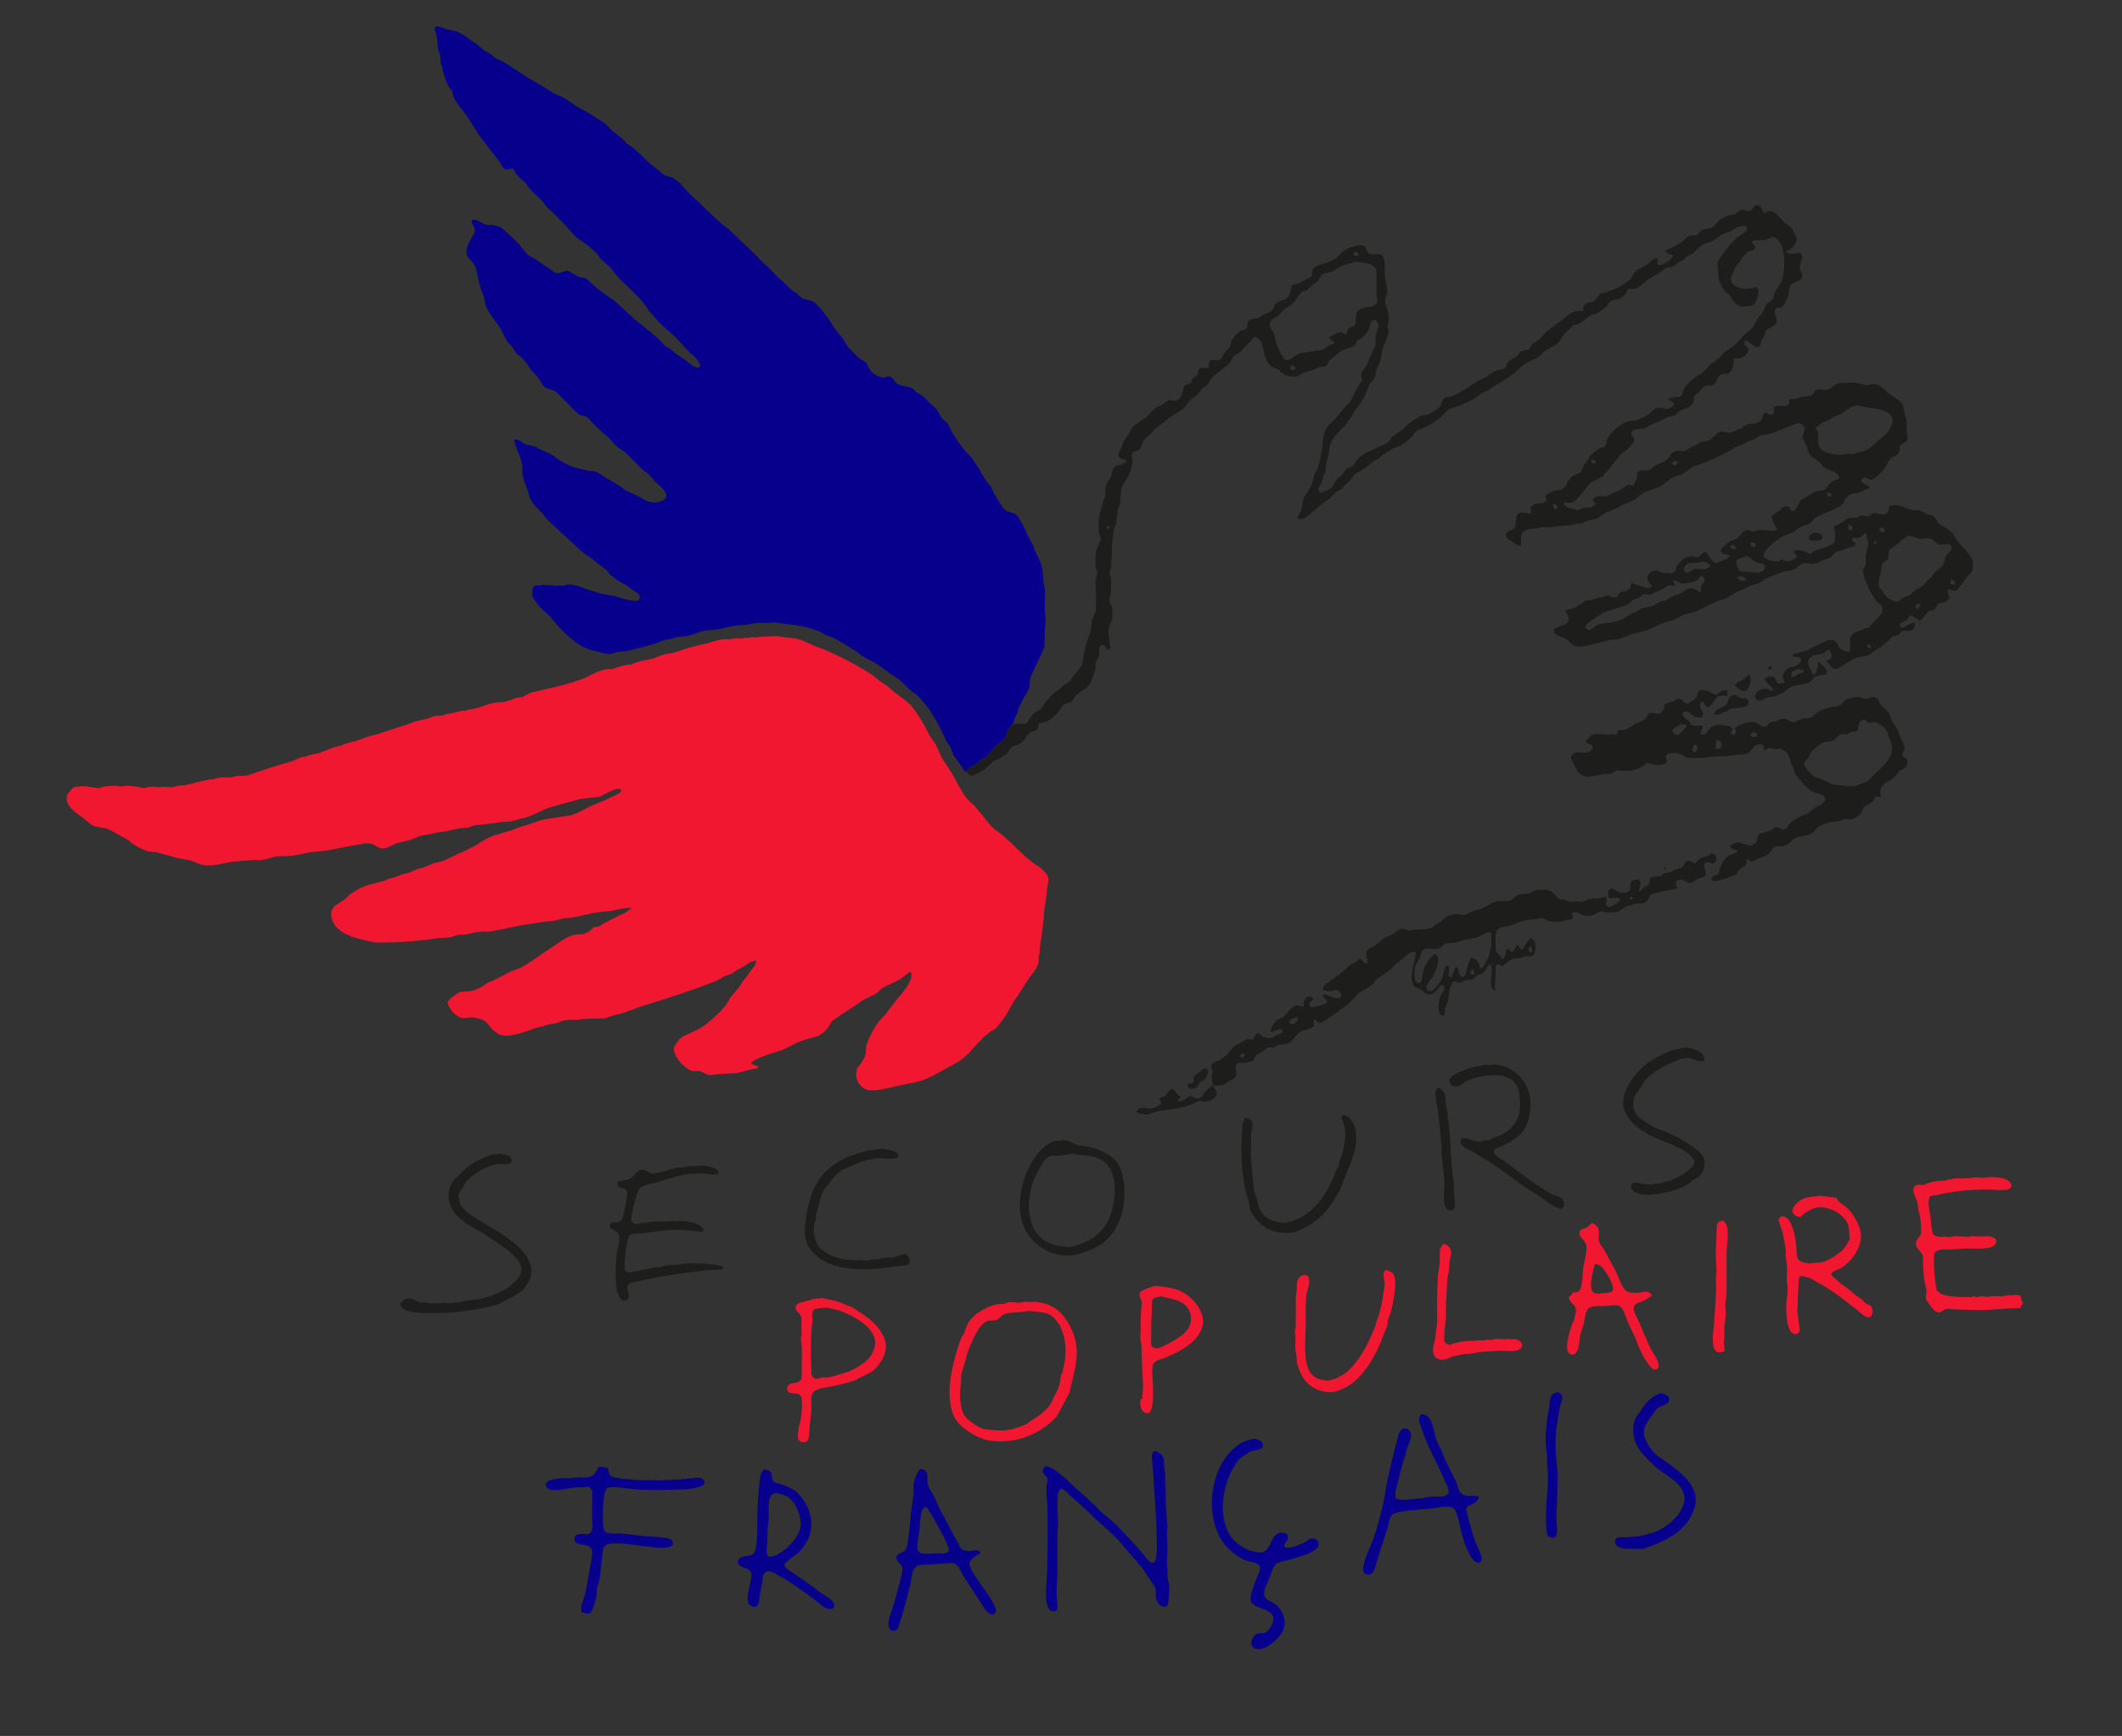 <?xml version="1.0" encoding="UTF-8"?><svg id="uuid-a322ad24-76ab-44c0-b523-cd7e1956beed" xmlns="http://www.w3.org/2000/svg" xmlns:xlink="http://www.w3.org/1999/xlink" viewBox="0 0 336.096 274.92"><rect x="0" y="0" width="336.096" height="274.92" fill="#333333" stroke="none"/><defs><style>.uuid-5e9093ee-4691-43db-9986-7bfb0523e0fe{fill:none;}.uuid-98d14fc8-f71e-4045-bee1-e8b55f06acc7{clip-path:url(#uuid-21d49d64-2ed9-463e-82b4-6a9ff612831b);}.uuid-d36795e5-1a07-4de0-8518-dfd14df59cb3{fill:#f11731;}.uuid-177a0337-54f2-4989-8895-16fd6f100f09{clip-path:url(#uuid-093b832f-c46f-4bf4-8d20-f0289fdb31f3);}.uuid-5fd27f62-ebff-4401-a061-170f3e2689cd{clip-path:url(#uuid-e053a9f2-edd0-4fa2-bf76-bde0ad0c0ffd);}.uuid-718765a5-4b2e-41ad-9232-d33dfbff291d{clip-path:url(#uuid-18cb0624-7de6-46ff-8f03-64e7e085cefe);}.uuid-54984f20-983d-4c5a-8b85-60ec3a5f14be{clip-path:url(#uuid-73370c58-af12-4ea1-af6d-303bc2f9072b);}.uuid-c8257a25-6939-4424-a7ae-f474feeb1ea2{clip-path:url(#uuid-ea8d608d-fefb-43df-b3b8-0ea667c99754);}.uuid-a7f49b60-b2cf-42f1-9649-e302041cdfa4{clip-path:url(#uuid-73c6451b-a06f-4ec7-8994-c4b59a818aa5);}.uuid-9a088f34-68d5-493a-9451-08f540efb41b{clip-path:url(#uuid-96ba03a7-ccfb-4831-aaf0-0a9c55adfee6);}.uuid-d8e61e2a-4ae5-4d5e-8137-f3fee8d09d89{clip-path:url(#uuid-7192a0ee-4e01-4d4d-bf42-f292fb7f27a6);}.uuid-4a4c007a-2fbb-414a-8155-c41eb1983895{clip-path:url(#uuid-db3c8b36-d5b2-4457-9ae6-35cfebf6a0e1);}.uuid-5a069a6e-b228-4dd8-a2ab-1b98c4ff77b7{clip-path:url(#uuid-a13d3d6e-f8e0-44fd-90a5-f9630433dc2d);}.uuid-5b725407-a6d0-4ca5-a08d-61689ade0bdd{fill:#1d1d1b;}.uuid-b6dba0ca-e25e-4905-8602-abfcdbbd8522{clip-path:url(#uuid-d7beb1ac-17d0-41b3-8c56-ff22930f65c6);}.uuid-d8158e2c-86c9-4fc6-9633-8f621579e7a2{clip-path:url(#uuid-b1cce37f-b77b-48ca-bf14-8dff485cf113);}.uuid-527da13c-2c2a-4050-9f6a-66a2a1bdfc8c{clip-path:url(#uuid-5dd735a1-8d21-4f0e-9b50-179bee7e00f7);}.uuid-f7c04b45-f4be-4d5f-b2e3-35e511e8049d{clip-path:url(#uuid-ddf45064-90d0-4c5e-b8f1-78eb75c06176);}.uuid-9d1382fb-3e96-4e19-8089-42b3548cde57{clip-path:url(#uuid-69ef4977-34bc-47f3-a374-3df06f309665);}.uuid-cb2a3d4a-4226-4c81-ae1d-821d4b4ce0a2{clip-path:url(#uuid-0d44f67f-1501-4ece-85af-a5c1a3cfe384);}.uuid-160a74de-5955-415a-8227-1fe880c8ff9c{clip-path:url(#uuid-bb061f49-47e5-4207-a5b0-ac956959b848);}.uuid-cd934e5d-790f-4594-abc6-75b55b205012{clip-path:url(#uuid-f2737774-3582-41a4-8e10-c0faf5e61f94);}.uuid-37627ffd-e1eb-4a51-ab6a-c1768ebaeccb{fill:#fff;}.uuid-988c2e71-d8aa-4039-9631-25ecaa819e27{clip-path:url(#uuid-cdff06e0-9cd8-4a36-a20c-8e8f744908df);}.uuid-a06c0d36-cf0a-4e72-8cd3-3e5e09569a4c{clip-path:url(#uuid-4367babb-bb22-4ce6-bb31-734f83923a85);}.uuid-9e7e0836-6b6d-45be-9756-b2d92c59a263{clip-path:url(#uuid-52ccff40-317a-4dde-8978-82b5d7dd0cf4);}.uuid-66096a9a-d9ba-471b-99b5-24fa2b64dbfa{clip-path:url(#uuid-1363515f-ffe7-4244-9900-298c9eb4a6b7);}.uuid-f91a6505-62ba-4c99-be44-a59080dba1af{fill:#06008d;}.uuid-94c76900-83e5-46a8-8175-af89dbd164f1{clip-path:url(#uuid-070baf08-b00b-4546-8473-318fffab4225);}.uuid-307a5707-fa33-4f83-a7cd-566e5e09b0bb{clip-path:url(#uuid-8acbf94d-981e-458f-9a27-e20a900e47aa);}.uuid-d4b896d2-0eab-4166-96f6-78a94ea020bb{clip-path:url(#uuid-b04a0c4a-85f4-4877-a2c0-8a33d08b3257);}.uuid-1fc945c3-4fa0-4b5a-a6c7-5baf366cdde7{clip-path:url(#uuid-827db951-de0d-4a6a-a818-3fb9c2717cfd);}.uuid-2548d527-0cf0-4be0-969c-a86510d28190{clip-path:url(#uuid-db798b58-ec00-4075-9173-c1231440de93);}.uuid-cbbc22cc-055e-42d7-912e-f4beb14b3a99{clip-path:url(#uuid-d895d28e-bcee-42c5-ba77-abb65d946084);}.uuid-9f110ac2-040e-40d6-b1e0-fa855797f25e{clip-path:url(#uuid-d9507949-6257-4c8f-b096-c2ed36bd165c);}.uuid-246f5001-856d-4878-9585-c962f8dfd326{clip-path:url(#uuid-d7e6cc4f-f410-43e2-ac6c-3ac599bc707f);}.uuid-24f9f109-7482-4823-b622-1e57999250ea{clip-path:url(#uuid-d6e91c1d-6fd3-4bdc-8816-b942b21f289e);}.uuid-1c633f77-31f5-418e-8c55-5b81be4d9f51{clip-path:url(#uuid-629f1624-4078-411b-bd1e-1c860ea38268);}.uuid-a4ff4e4e-4167-4b6c-99cf-a9f32137502d{clip-path:url(#uuid-2960ed6b-e2e9-4f2e-b5da-c70e6c43cc42);}.uuid-dec963be-bb76-4d7a-b367-bfa2fa09aa15{clip-path:url(#uuid-54ab6ceb-e8d5-4957-a549-f62f9b862aa1);}.uuid-e959d79d-ed74-47a7-a226-60730fd82c83{clip-path:url(#uuid-e2569146-ff10-4000-825f-dbe6d77783ba);}.uuid-fd14f67b-ed1b-43f3-93fd-cbfa3a1c9680{clip-path:url(#uuid-57026d05-6a11-469c-b7bf-a45e5cf888b6);}.uuid-bca64940-beb0-49ac-959b-6d513ddfced2{clip-path:url(#uuid-4901dbcb-de14-46e0-a796-974f37f8eb75);}.uuid-55b70274-ef71-4cd0-9883-17d40e495d28{clip-path:url(#uuid-12862c80-b3e1-4f35-9ff5-a6e24c0f9d2c);}.uuid-bf06f2ba-e206-47ff-93d9-bc3fd5287e86{clip-path:url(#uuid-789c6a62-aa08-4411-8588-75c12315642e);}</style><clipPath id="uuid-2960ed6b-e2e9-4f2e-b5da-c70e6c43cc42"><rect class="uuid-5e9093ee-4691-43db-9986-7bfb0523e0fe" x="43.877" y="-20.361" width="248.342" height="315.643" transform="translate(16.458 292.881) rotate(-84.998)"/></clipPath><clipPath id="uuid-070baf08-b00b-4546-8473-318fffab4225"><rect class="uuid-5e9093ee-4691-43db-9986-7bfb0523e0fe" x="43.878" y="-20.361" width="248.342" height="315.643" transform="translate(16.459 292.882) rotate(-84.998)"/></clipPath><clipPath id="uuid-18cb0624-7de6-46ff-8f03-64e7e085cefe"><rect class="uuid-5e9093ee-4691-43db-9986-7bfb0523e0fe" x="43.878" y="-20.361" width="248.342" height="315.643" transform="translate(16.459 292.882) rotate(-84.998)"/></clipPath><clipPath id="uuid-1363515f-ffe7-4244-9900-298c9eb4a6b7"><rect class="uuid-5e9093ee-4691-43db-9986-7bfb0523e0fe" x="43.878" y="-20.361" width="248.342" height="315.643" transform="translate(16.459 292.882) rotate(-84.998)"/></clipPath><clipPath id="uuid-d6e91c1d-6fd3-4bdc-8816-b942b21f289e"><rect class="uuid-5e9093ee-4691-43db-9986-7bfb0523e0fe" x="43.878" y="-20.361" width="248.342" height="315.643" transform="translate(16.459 292.882) rotate(-84.998)"/></clipPath><clipPath id="uuid-4367babb-bb22-4ce6-bb31-734f83923a85"><rect class="uuid-5e9093ee-4691-43db-9986-7bfb0523e0fe" x="43.878" y="-20.361" width="248.342" height="315.643" transform="translate(16.459 292.882) rotate(-84.998)"/></clipPath><clipPath id="uuid-57026d05-6a11-469c-b7bf-a45e5cf888b6"><rect class="uuid-5e9093ee-4691-43db-9986-7bfb0523e0fe" x="43.878" y="-20.361" width="248.342" height="315.643" transform="translate(16.459 292.882) rotate(-84.998)"/></clipPath><clipPath id="uuid-d895d28e-bcee-42c5-ba77-abb65d946084"><rect class="uuid-5e9093ee-4691-43db-9986-7bfb0523e0fe" x="43.878" y="-20.361" width="248.342" height="315.643" transform="translate(16.459 292.882) rotate(-84.998)"/></clipPath><clipPath id="uuid-789c6a62-aa08-4411-8588-75c12315642e"><rect class="uuid-5e9093ee-4691-43db-9986-7bfb0523e0fe" x="43.878" y="-20.361" width="248.342" height="315.643" transform="translate(16.459 292.882) rotate(-84.998)"/></clipPath><clipPath id="uuid-21d49d64-2ed9-463e-82b4-6a9ff612831b"><rect class="uuid-5e9093ee-4691-43db-9986-7bfb0523e0fe" x="43.878" y="-20.361" width="248.342" height="315.643" transform="translate(16.459 292.882) rotate(-84.998)"/></clipPath><clipPath id="uuid-4901dbcb-de14-46e0-a796-974f37f8eb75"><rect class="uuid-5e9093ee-4691-43db-9986-7bfb0523e0fe" x="43.878" y="-20.361" width="248.342" height="315.643" transform="translate(16.459 292.882) rotate(-84.998)"/></clipPath><clipPath id="uuid-f2737774-3582-41a4-8e10-c0faf5e61f94"><rect class="uuid-5e9093ee-4691-43db-9986-7bfb0523e0fe" x="43.878" y="-20.361" width="248.342" height="315.643" transform="translate(16.459 292.882) rotate(-84.998)"/></clipPath><clipPath id="uuid-db3c8b36-d5b2-4457-9ae6-35cfebf6a0e1"><rect class="uuid-5e9093ee-4691-43db-9986-7bfb0523e0fe" x="43.878" y="-20.361" width="248.342" height="315.643" transform="translate(16.459 292.882) rotate(-84.998)"/></clipPath><clipPath id="uuid-5dd735a1-8d21-4f0e-9b50-179bee7e00f7"><rect class="uuid-5e9093ee-4691-43db-9986-7bfb0523e0fe" x="43.878" y="-20.361" width="248.342" height="315.643" transform="translate(16.459 292.882) rotate(-84.998)"/></clipPath><clipPath id="uuid-12862c80-b3e1-4f35-9ff5-a6e24c0f9d2c"><rect class="uuid-5e9093ee-4691-43db-9986-7bfb0523e0fe" x="43.878" y="-20.361" width="248.342" height="315.643" transform="translate(16.459 292.882) rotate(-84.998)"/></clipPath><clipPath id="uuid-e053a9f2-edd0-4fa2-bf76-bde0ad0c0ffd"><rect class="uuid-5e9093ee-4691-43db-9986-7bfb0523e0fe" x="43.878" y="-20.361" width="248.342" height="315.643" transform="translate(16.459 292.882) rotate(-84.998)"/></clipPath><clipPath id="uuid-cdff06e0-9cd8-4a36-a20c-8e8f744908df"><rect class="uuid-5e9093ee-4691-43db-9986-7bfb0523e0fe" x="43.878" y="-20.361" width="248.342" height="315.643" transform="translate(16.459 292.882) rotate(-84.998)"/></clipPath><clipPath id="uuid-0d44f67f-1501-4ece-85af-a5c1a3cfe384"><rect class="uuid-5e9093ee-4691-43db-9986-7bfb0523e0fe" x="43.878" y="-20.361" width="248.342" height="315.643" transform="translate(16.459 292.882) rotate(-84.998)"/></clipPath><clipPath id="uuid-d7e6cc4f-f410-43e2-ac6c-3ac599bc707f"><rect class="uuid-5e9093ee-4691-43db-9986-7bfb0523e0fe" x="43.878" y="-20.361" width="248.342" height="315.643" transform="translate(16.459 292.882) rotate(-84.998)"/></clipPath><clipPath id="uuid-bb061f49-47e5-4207-a5b0-ac956959b848"><rect class="uuid-5e9093ee-4691-43db-9986-7bfb0523e0fe" x="43.878" y="-20.361" width="248.342" height="315.643" transform="translate(16.459 292.882) rotate(-84.998)"/></clipPath><clipPath id="uuid-629f1624-4078-411b-bd1e-1c860ea38268"><rect class="uuid-5e9093ee-4691-43db-9986-7bfb0523e0fe" x="43.878" y="-20.361" width="248.342" height="315.643" transform="translate(16.459 292.882) rotate(-84.998)"/></clipPath><clipPath id="uuid-73c6451b-a06f-4ec7-8994-c4b59a818aa5"><rect class="uuid-5e9093ee-4691-43db-9986-7bfb0523e0fe" x="43.878" y="-20.361" width="248.342" height="315.643" transform="translate(16.459 292.882) rotate(-84.998)"/></clipPath><clipPath id="uuid-093b832f-c46f-4bf4-8d20-f0289fdb31f3"><rect class="uuid-5e9093ee-4691-43db-9986-7bfb0523e0fe" x="43.878" y="-20.361" width="248.342" height="315.643" transform="translate(16.459 292.882) rotate(-84.998)"/></clipPath><clipPath id="uuid-d9507949-6257-4c8f-b096-c2ed36bd165c"><rect class="uuid-5e9093ee-4691-43db-9986-7bfb0523e0fe" x="43.878" y="-20.361" width="248.342" height="315.643" transform="translate(16.459 292.882) rotate(-84.998)"/></clipPath><clipPath id="uuid-827db951-de0d-4a6a-a818-3fb9c2717cfd"><rect class="uuid-5e9093ee-4691-43db-9986-7bfb0523e0fe" x="43.878" y="-20.361" width="248.342" height="315.643" transform="translate(16.459 292.882) rotate(-84.998)"/></clipPath><clipPath id="uuid-db798b58-ec00-4075-9173-c1231440de93"><rect class="uuid-5e9093ee-4691-43db-9986-7bfb0523e0fe" x="43.878" y="-20.361" width="248.342" height="315.643" transform="translate(16.459 292.882) rotate(-84.998)"/></clipPath><clipPath id="uuid-ddf45064-90d0-4c5e-b8f1-78eb75c06176"><rect class="uuid-5e9093ee-4691-43db-9986-7bfb0523e0fe" x="43.878" y="-20.361" width="248.342" height="315.643" transform="translate(16.459 292.882) rotate(-84.998)"/></clipPath><clipPath id="uuid-52ccff40-317a-4dde-8978-82b5d7dd0cf4"><rect class="uuid-5e9093ee-4691-43db-9986-7bfb0523e0fe" x="43.878" y="-20.361" width="248.342" height="315.643" transform="translate(16.459 292.882) rotate(-84.998)"/></clipPath><clipPath id="uuid-96ba03a7-ccfb-4831-aaf0-0a9c55adfee6"><rect class="uuid-5e9093ee-4691-43db-9986-7bfb0523e0fe" x="43.878" y="-20.361" width="248.342" height="315.643" transform="translate(16.459 292.882) rotate(-84.998)"/></clipPath><clipPath id="uuid-69ef4977-34bc-47f3-a374-3df06f309665"><rect class="uuid-5e9093ee-4691-43db-9986-7bfb0523e0fe" x="43.878" y="-20.361" width="248.342" height="315.643" transform="translate(16.459 292.882) rotate(-84.998)"/></clipPath><clipPath id="uuid-b04a0c4a-85f4-4877-a2c0-8a33d08b3257"><rect class="uuid-5e9093ee-4691-43db-9986-7bfb0523e0fe" x="43.878" y="-20.361" width="248.342" height="315.643" transform="translate(16.459 292.882) rotate(-84.998)"/></clipPath><clipPath id="uuid-a13d3d6e-f8e0-44fd-90a5-f9630433dc2d"><rect class="uuid-5e9093ee-4691-43db-9986-7bfb0523e0fe" x="43.878" y="-20.361" width="248.342" height="315.643" transform="translate(16.459 292.882) rotate(-84.998)"/></clipPath><clipPath id="uuid-b1cce37f-b77b-48ca-bf14-8dff485cf113"><rect class="uuid-5e9093ee-4691-43db-9986-7bfb0523e0fe" x="43.878" y="-20.361" width="248.342" height="315.643" transform="translate(16.459 292.882) rotate(-84.998)"/></clipPath><clipPath id="uuid-7192a0ee-4e01-4d4d-bf42-f292fb7f27a6"><rect class="uuid-5e9093ee-4691-43db-9986-7bfb0523e0fe" x="43.878" y="-20.361" width="248.342" height="315.643" transform="translate(16.459 292.882) rotate(-84.998)"/></clipPath><clipPath id="uuid-8acbf94d-981e-458f-9a27-e20a900e47aa"><rect class="uuid-5e9093ee-4691-43db-9986-7bfb0523e0fe" x="43.878" y="-20.361" width="248.342" height="315.643" transform="translate(16.459 292.882) rotate(-84.998)"/></clipPath><clipPath id="uuid-54ab6ceb-e8d5-4957-a549-f62f9b862aa1"><rect class="uuid-5e9093ee-4691-43db-9986-7bfb0523e0fe" x="43.878" y="-20.361" width="248.342" height="315.643" transform="translate(16.459 292.882) rotate(-84.998)"/></clipPath><clipPath id="uuid-d7beb1ac-17d0-41b3-8c56-ff22930f65c6"><rect class="uuid-5e9093ee-4691-43db-9986-7bfb0523e0fe" x="43.878" y="-20.361" width="248.342" height="315.643" transform="translate(16.459 292.882) rotate(-84.998)"/></clipPath><clipPath id="uuid-ea8d608d-fefb-43df-b3b8-0ea667c99754"><rect class="uuid-5e9093ee-4691-43db-9986-7bfb0523e0fe" x="43.878" y="-20.361" width="248.342" height="315.643" transform="translate(16.459 292.882) rotate(-84.998)"/></clipPath><clipPath id="uuid-73370c58-af12-4ea1-af6d-303bc2f9072b"><rect class="uuid-5e9093ee-4691-43db-9986-7bfb0523e0fe" x="43.878" y="-20.361" width="248.342" height="315.643" transform="translate(16.459 292.882) rotate(-84.998)"/></clipPath><clipPath id="uuid-e2569146-ff10-4000-825f-dbe6d77783ba"><rect class="uuid-5e9093ee-4691-43db-9986-7bfb0523e0fe" x="43.878" y="-20.361" width="248.342" height="315.643" transform="translate(16.459 292.882) rotate(-84.998)"/></clipPath></defs><g id="uuid-c15332e3-7fd8-4010-96d8-46228f2631b1"><g id="uuid-0da4fbca-c887-4cf1-b4ae-0c72fd7d327b"><g class="uuid-a4ff4e4e-4167-4b6c-99cf-a9f32137502d"><g class="uuid-94c76900-83e5-46a8-8175-af89dbd164f1"><path class="uuid-5b725407-a6d0-4ca5-a08d-61689ade0bdd" d="M266.969,165.853c1.01.15,3.19.69,2.97,2-.03.14,0,.2-.15.19-.8.19-1.31-.25-2.01-.42-.52-.13-1.06-.03-1.54.06-.25.1-.5.21-.75.31-1.64.68-3.32,1.46-4.64,2.8-.57.58-.87,1.24-1.29,1.89-.15.19-.31.39-.46.58-.6.96-.53,2.22.01,3.13.28.48.67.74,1.11,1.03.67.44,1.31.89,2.04,1.21.81.32,1.61.64,2.42.95,1.45.7,2.69,1.47,3.98,2.44.57.42,1.27,1.14,1.33,1.87.05.72-.08,1.42-.46,1.96-.37.52-1.07.87-1.57,1.2-.19.16-.39.31-.58.47-1.43.85-2.99,1.27-4.66,1.51-.97.14-2.22.35-3.29-.03-.44-.16-1.41-.72-1.03-1.35.08-.13.19-.29.35-.35.49-.17.93.17,1.38.23.48.03.96.06,1.45.08.37-.18.82-.22,1.27-.18.59-.18,1.19-.35,1.79-.53.93-.31,3.59-1.64,3.69-2.78.16-1.87-5.66-3.58-7.03-4.33-1.42-.78-2.81-1.77-3.68-3.23-1.68-2.81,1.03-6.39,3.17-8.07.94-.74,2.35-1.47,3.44-1.95.85-.38,1.84-.39,2.74-.69"/></g><g class="uuid-718765a5-4b2e-41ad-9232-d33dfbff291d"><path class="uuid-5b725407-a6d0-4ca5-a08d-61689ade0bdd" d="M236.919,168.563c3.98.61,6.14,4.01,5.33,8.04-.24,1.16-.61,2.21-1.41,3.02-.78.79-1.98,1.38-2.95,1.88-.33.14-.67.28-1.01.42-.21.14-.34.35-.27.62.15.53,1.33,1.08,1.76,1.41,2.27,1.77,4.6,3.47,7.04,4.99.66.42,1.73.37,2.14,1.13.18.36.35.96-.06,1.25-.74.52-3.23-1.63-3.9-2.02-2.87-1.65-5.34-3.9-8.19-5.62-.71-.42-1.41-.85-2.11-1.27-.63-.34-1.28-.55-1.78-1.11-.05-.07-.09-.13-.13-.2-.09-.23-.07-.52.08-.72.32-.45,2.25.41,2.85.46.46-.24,1.04-.19,1.54-.32.45-.19.91-.38,1.35-.56,2.3-.98,3.59-2.45,3.57-5.15-.01-1.24-.14-2.38-.84-3.33-1.39-1.88-5.57-1.19-7.35-.42-.57.24-1.17.79-1.72.96-.28.09-.61.07-.85-.11-.25-.19-.59-.65-.44-.98.39-.87,3.9-2.2,4.9-2.11.43-.2,1.04-.2,1.57-.15.29-.03.59-.07.88-.11"/></g><g class="uuid-66096a9a-d9ba-471b-99b5-24fa2b64dbfa"><path class="uuid-5b725407-a6d0-4ca5-a08d-61689ade0bdd" d="M227.859,172.233c.42.24.71.47.91.93.24.56.18,1.24.24,1.87.08.36.17.73.25,1.09,0,.26,0,.52-.01.78.07.3.13.61.2.91.06.61.12,1.22.18,1.84.2,2.58.18,5.16.64,7.66.06.36-.03.75-.01,1.15.03.79.33,2.09.08,2.9-.06.19-.23.28-.43.3-1.79.15-1.08-3.11-1.13-4.28-.07-1.53-.33-3.13-.45-4.63.01-.38.01-.76.01-1.15-.14-1.4-.27-2.8-.41-4.21-.2-1.41-.41-2.83-.61-4.24.04-.43.23-.67.54-.92"/></g><g class="uuid-24f9f109-7482-4823-b622-1e57999250ea"><path class="uuid-5b725407-a6d0-4ca5-a08d-61689ade0bdd" d="M212.819,176.553c2.03.6,2.21,3.47,1.82,5.4-.13.44-.26.88-.4,1.32-.24.97-.71,1.82-1.05,2.74-.34.88-.71,1.69-1,2.6-.19.29-.38.58-.56.86-1.17,2.09-3.02,4.15-5.3,5.11-.55.23-1.05.52-1.66.61-2.92.41-5.34-.95-6.58-3.42-.21-.41-.12-.92-.26-1.35-1.28-3.7-1.37-7.86-1.05-12.18.03-.49.33-.82.37-1.23,1.95.23,1.01,1.7.98,3.1.02.59.04,1.18.06,1.76-.04.25-.08.5-.12.75.06.71.13,1.43.2,2.15.16,1.42.16,2.75.42,4.1.14.34.28.69.42,1.03.04.25.08.51.11.76.16.66.63,1.51,1.17,2,.74.65,2,.93,3.06,1.02.36-.09.72-.17,1.07-.26.33-.13.67-.26,1-.39,2.04-.91,3.66-2.7,4.73-4.61.36-.74.72-1.48,1.07-2.22.17-.42.23-.83.48-1.19.07-.12.04-.2.2-.18-.03-.63.35-1.41.54-2,.53-1.7.85-3.74.09-5.32-.07-.14-.31-.72-.12-.7.1-.09.21-.18.31-.26"/></g><g class="uuid-a06c0d36-cf0a-4e72-8cd3-3e5e09569a4c"><path class="uuid-5b725407-a6d0-4ca5-a08d-61689ade0bdd" d="M170.139,182.723c-.32.02-.64.05-.96.06-.47.09-.94.18-1.41.26-.62.05-1.27-.14-1.77.19-.71.45-1.6,2.24-1.97,3-1.55,3.18-1.73,8.29,1.53,10.29,1.13.69,2.38.86,3.86.99.32-.09.65-.18.97-.27,1.02-.32,2.05-.68,2.93-1.36.73-.58,1.41-1.24,1.88-1.99,1.46-2.32,2.11-7.4.09-9.52-.9-.95-1.95-1.25-3.34-1.39-.61-.06-1.27-.01-1.81-.26M168.579,180.543c.85.16,1.53.66,2.36.85.45.05.9.11,1.34.17,1.66.36,3.93,1.28,4.83,2.8.68,1.15.95,2.77.99,4.21.1,4.48-1.83,8.23-5.98,9.62-.95.32-1.84.64-2.9.65-1.36.01-2.6-.33-3.69-.92-4.82-2.63-4.79-8.42-2.54-13.03.75-1.53,1.74-2.97,3.28-3.88.69-.43,1.51-.31,2.31-.47"/></g><g class="uuid-fd14f67b-ed1b-43f3-93fd-cbfa3a1c9680"><path class="uuid-5b725407-a6d0-4ca5-a08d-61689ade0bdd" d="M139.819,181.913c.55.1,3.05.39,2.36,1.39-.26.38-2.76.07-3.36.12-.55.11-1.11.23-1.67.34-.95.25-1.86.65-2.73,1.08-.28.1-.56.21-.84.31-.88.52-1.63,1.36-2.18,2.15-.29.41-.66.73-.91,1.17-.54.9-.65,1.75-.9,2.83-.11.29-.22.58-.32.87-.02.35-.03.7-.05,1.06-.27.34-.26.95-.33,1.42-.08.53.09,1.03.19,1.5.48,2.1,3.05,3.16,5.13,3.34l1.45.13c.31-.11.79-.03,1.16.01.26-.01.52-.02.78-.03.42-.2,1.05-.2,1.57-.15.55-.28,1.39-.36,2.06-.3.3-.07.6-.13.9-.2.91-.27,1.28-.8,1.9.35.11.2.13.54-.01.74-.4.54-1.5.39-2.11.49-4.22.72-10.56,1.12-13.45-2.54-1.31-1.67-1.05-3.37-.73-5.47.92-6.08,3.67-8.72,9.27-10.19.91-.27,1.87-.23,2.82-.42"/></g><g class="uuid-cbbc22cc-055e-42d7-912e-f4beb14b3a99"><path class="uuid-5b725407-a6d0-4ca5-a08d-61689ade0bdd" d="M111.329,184.573c.68.1,2.59.35,2.5,1.29-.8.32-1.6.05-2.52-.02l-1.75.06c-1.76.07-3.92.84-5.55,1.35-.88.27-1.76.31-2.55.8-.54.34-1.69,4.66-1.44,5.3.17.41.63.48,1.06.51.32-.15.79-.22,1.18-.19.31-.15,1.72-.24,2.15-.2.29-.01.58-.01.88-.02.23-.02.45-.02.68-.04.3-.1.71-.03,1.07,0,.93-.28,4.29.3,4.35,1.36.01.14.04.28-.12.27-.44.07-.92-.04-1.36-.1l-2.02-.18c-2.17-.06-4.18.3-6.18.55-.65.08-1.48-.07-1.98.35-.46.38-1.01,4.85-.72,5.51.06.15.2.22.34.28.44.2.97-.05,1.37-.14.85-.16,1.71-.32,2.56-.48.46-.06.86-.2,1.38-.16.63-.32,1.96-.41,2.75-.34.46-.23,1.21-.28,1.76-.23.39-.14,1-.01,1.45.03.28-.1.66-.03.98-.01.63.07,1.28.15,1.92.22.32.08.63.15.96.23.02.13.04.27.06.39l-.09-.01c-.56.24-1.21.12-1.85.16-1.18.07-2.23.27-3.43.38-.44.07-.87.14-1.3.21-1.92.26-3.72.5-5.53.95-.75.16-1.49.32-2.24.47-.25.07-.64.22-.7.52-.18.68.66,1.73-.15,2.28-.25.17-.61.02-.81-.12-1.27-.88-.96-5.71-.73-7.38.11-.87.56-2.12.27-2.96-.16-.46-.69-.56-1.04-.79-.18-.12-.4-.3-.39-.54.01-.51.56-.58.98-.57l.29.01c.29-.17.53-.21.71-.53.24-.45.99-4.05.75-4.47-.42-.75-1.61-.04-1.49-1.41.64-.23,1.46-.21,2.05-.55.65-.38.88-1.13,1.62-1.34.72-.21,1.23.58,1.97.57,1.72-.05,3.14-1.11,4.95-.95.46-.26,1.09-.29,1.67-.24.43-.03.86-.05,1.28-.08"/></g><g class="uuid-bf06f2ba-e206-47ff-93d9-bc3fd5287e86"><path class="uuid-5b725407-a6d0-4ca5-a08d-61689ade0bdd" d="M78.769,182.693c.76.07,2.15.13,2.27.99.03.19.01.34-.15.45-.64.44-1.71.05-2.44.25-1.71.46-3.38,1.44-4.65,2.79-.17.31-.34.62-.5.93-.23.37-.55.57-.62,1.05-.06.41.05.96.16,1.33.33,1.18,2.3,2.33,3.23,2.89,2.57,1.54,6.9,3.76,7.96,6.87.45,1.34-.13,2.83-1,3.79-.48.52-1.01.85-1.59,1.2-.6.36-1.21.59-1.79.93-.19.11-.37.23-.56.34-.61.16-1.21.31-1.82.47-2.71.65-5.49.95-8.45.98-1.17.01-5.55.18-5.4-1.56.18-.17.36-.34.55-.51,1.06-.75,1.85.34,2.95.43.38-.13.93.08,1.35.12.25-.09.68-.04.97-.01.19-.02.39-.03.59-.04.34-.14.94-.02,1.36.02.19-.02.39-.03.59-.04.27-.13.65-.14.98-.11.39-.19,2.26-.48,2.76-.44.52-.13,1.05-.26,1.57-.39,1.09-.32,2.11-.76,3.1-1.3.61-.34.99-.84,1.49-1.3,2.67-2.47-1.24-4.83-2.91-6.01-.66-.44-1.32-.89-1.98-1.34-.81-.46-1.63-.92-2.45-1.39-.9-.58-2.01-1.44-2.62-2.41-.81-1.29-.95-3.07-.09-4.44.28-.45.72-.73,1.08-1.13,1.01-1.13,2.2-2,3.57-2.58.77-.33,1.58-.81,2.5-.73l-.01-.1Z"/></g><g class="uuid-98d14fc8-f71e-4045-bee1-e8b55f06acc7"><path class="uuid-f91a6505-62ba-4c99-be44-a59080dba1af" d="M69.149,4.153c.56.08,1.02.3,1.52.47.52.17,1.16.15,1.68.37,1.18.49,2.23,1.42,3.31,2.12.32.28.63.56.96.85.35.19.71.39,1.06.58.3.2.53.5.85.67.45.23.91.45,1.36.68,1.36.82,2.64,1.75,3.99,2.6.66.37,1.34.75,2,1.12.62.4,1.24.79,1.86,1.19.41.17.81.34,1.22.5.87.49,1.67,1.09,2.5,1.64.38.2.77.39,1.16.59,1.08.67,2.15,1.35,3.23,2.02.34.36.68.72,1.02,1.08.61.48,1.21.96,1.82,1.44.18.2.36.4.53.6.39.27.78.55,1.17.82.75.71,1.5,1.41,2.24,2.12.75.69,1.58,1.26,2.37,1.93.4.35,1.02.38,1.53.59.35.25.7.5,1.05.75.45.51.9,1.02,1.36,1.53,1.55,1.39,3,2.91,4.56,4.3.4.35.75.72,1.17,1.07.23.14.46.29.68.43,1.4,1.44,2.9,2.76,4.31,4.15.7.69,1.34,1.38,2.07,2.02.58.61,1.18,1.21,1.77,1.82.14.1.28.2.42.3.51.51,1.03,1.02,1.55,1.52.23.14.48.28.71.42.25.24.5.48.75.72.56.34,1.32.28,1.89.63.68.42,1.05.99,1.57,1.61.78.92,1.32,1.91,2.01,2.86.38.46.75.91,1.12,1.38.23.41.46.81.7,1.21.55.57,1.1,1.14,1.65,1.72.43.27.86.55,1.29.82.25.22.24.58.4.84.59.98,1.36,1.47,2.56,1.58.22-.14.57-.28.85-.18.51.18.74.93,1.22,1.19.71.38,1.68.34,2.4.73.33.17.54.74.94.78.53.25,1.02.78,1.42,1.21.4.42.9.74,1.32,1.22.4.48.6,1.05.97,1.51.3.28.6.57.9.85.17.37.34.73.52,1.09.61,1.05,1.33,2.11,2.1,3.06.36.38.71.77,1.07,1.14.8,1.09,1.47,2.25,2.14,3.4.28.47.67.84.99,1.29.13.29.26.58.38.86.51.85,1.03,1.74,1.61,2.57.49.68,1.58.5,2.09,1.09.87,1.01,1.35,2.33,1.88,3.51.24.41.49.83.73,1.24.06.23.13.46.19.7.41.84.92,1.71,1.16,2.63.21.8.21,1.66.29,2.51.07.34.14.67.2,1.01.08,1.19-.05,2.37,0,3.58.04.46.08.93.12,1.4-.03.48-.07.95-.11,1.43-.08.62-.01,1.2-.06,1.83-.03.37.06.71-.06,1.06-.61,1.68-1.58,3.2-2.19,4.88-.17.47-.01,1.02-.18,1.52-.18.51-.49.96-.76,1.41-.34.59-.64,1.25-.95,1.85-.05.25-.1.49-.15.74-.14.23-.27.46-.4.69-.08.27-.15.54-.23.8-.19.44-.67.68-.87,1.13-.23.51-.3,1.05-.65,1.49-.49.61-1.21.94-1.74,1.54-.39.44-.69,1-1.19,1.35-.26.15-.53.31-.79.46-.25.22-.51.44-.77.66-.6.35-1.05.44-1.47,1.06-.01.04-.03.09-.04.14-.14-.01-.2.04-.18-.12-.26-.21-.36-.52-.56-.79-.42-.58-.84-1.17-1.26-1.76-.15-.4-.29-.8-.44-1.2-.23-.33-.46-.66-.68-.99-1.15-2.64-2.53-5.29-4.67-7.34-.28-.19-.56-.38-.83-.58-.69-.59-1.25-1.26-1.94-1.83-.38-.25-.77-.5-1.15-.75-.94-.67-1.83-1.39-2.81-1.96-.66-.36-1.33-.71-1.99-1.07-.26-.21-.51-.43-.77-.64-1.14-.73-2.24-1.39-3.41-2.05-.44-.25-.88-.37-1.36-.56-.41-.21-.82-.41-1.23-.62-1.6-.65-3.51-1.04-5.34-1.17-.55-.07-1.08-.14-1.63-.22-.52.03-1.04.05-1.56.07-.39-.01-.77-.01-1.15-.02-.65.05-1.32.25-1.99.31-.59.05-1.1.04-1.65.13-.95.15-1.93.46-2.9.62-.57.05-1.15.1-1.72.14-.98.2-1.93.63-2.91.86-.58.07-1.16.13-1.75.2-.31.1-.62.19-.93.29-.38.07-.76.15-1.14.22-.47.12-.88.41-1.35.54-1.48.43-2.93.81-4.44,1.15-.52.05-1.05.1-1.57.15-.31.1-.61.2-.92.31-.72.07-1.55-.22-2.19-.38-.73-.18-1.48-.36-2.13-.69-1.52-.77-2.96-2.18-4.14-3.45-.41-.48-.82-.97-1.23-1.46-.52-.54-1.13-.95-1.63-1.5-.34-.45-.66-.9-1-1.35-.17-.4-.3-1.7.24-1.93.23-.1.53-.08.8-.06.56-.22,1.92-.03,2.62.03.29-.11.72-.03,1.07,0,1.24-.59,2.65.15,3.76.55.59.18,1.18.37,1.77.54.8.29,1.64.32,2.48.51.69.15,3.42,1.18,4.01.61.23-.23.17-.63-.02-.86-.25-.33-.62-.44-.95-.66-.26-.21-.53-.41-.79-.62-.53-.32-1.06-.63-1.6-.94-.41-.3-.82-.6-1.23-.9-.16-.22-.31-.44-.47-.67-.44-.34-.89-.68-1.34-1.02-.88-.79-1.92-1.34-2.81-2.11-1.72-1.59-3.44-3.19-5.17-4.78-.42-.39-.65-.86-1.04-1.26-.66-.67-1.47-1.43-1.84-2.28-.19-.44-.25-.86-.4-1.33-.27-.81-.62-1.48-.77-2.34-.1-.59.03-1.27-.09-1.83-.22-.95-.68-1.85-.98-2.77-.1-.32-.2-.63-.3-.94.88-.2,1.19.42,1.88.72.47.1.94.21,1.41.31.22.13.44.25.66.37.61.28,1.19.51,1.79.81.47.24.83.59,1.29.88,1.4.85,2.13,1.25,3.92,1.58.39.07.7.23,1.14.27.79-.21,1.7.56,2.27.93.79.47,1.59.94,2.39,1.4.29.23.59.46.88.69.71.33,1.43.67,2.14,1,.54.25.99.68,1.61.83.82.2,1.86.11,2.49-.39.42-.34.24-.95,0-1.31-.41-.61-1.05-1.06-1.58-1.54-.31-.37-.61-.73-.92-1.1-.32-.24-.64-.48-.97-.72-.93-.94-1.87-1.87-2.81-2.81-.41-.28-.83-.57-1.24-.85-.48-.41-.87-.92-1.31-1.38-.4-.42-.88-.72-1.3-1.14-.44-.43-.89-.86-1.33-1.29-.31-.32-.53-.67-.9-.9-.38-.23-.97-.19-1.31-.47-1.18-1.17-2.36-2.34-3.55-3.52-.56-.42-1.36-.37-1.89-.85-.38-.35-.51-.82-.79-1.21-.42-.57-.88-.94-1.33-1.46-.18-.29-.37-.58-.55-.88-.29-.35-.59-.7-.87-1.04-.25-.18-.5-.36-.74-.54-.24-.36-.49-.72-.73-1.08-.32-.38-.69-.65-.93-1.08-.31-.61-.61-1.22-.92-1.84-.78-1.17-1.74-2.24-2.3-3.49-.19-.41-.18-.87-.3-1.32-.14-.58-.43-1.1-.6-1.67-.31-1.04-.45-2.08-.73-3.12-.11-.41-.53-.99-.84-1.3-.22-.2-.44-.33-.53-.62-.39-1.25.37-2.2.86-3.19.13-.28.33-.41.37-.77.08-.62-.68-1.26-.52-1.65.06-.16.36-.15.51-.12.61.1,1.18.6,1.81.78.35.1.69,0,1.04.03.31.09.63.17.94.26.4.12.64.4.96.67.76.64,1.47,1.32,2.15,2.06.48.52.85,1.11,1.36,1.62.37.37.8.47,1.23.75.79.54,1.57,1.07,2.36,1.61.34.21.61.51,1.01.64.29.09.75-.07,1-.16.14-.05.59-.1.6-.26.67.22,1.16.59,1.76.92.5.27,1.11.17,1.57.5.2.21.41.42.61.62.42.36.84.72,1.26,1.08.82.57,1.64,1.15,2.46,1.72.93.85,1.85,1.7,2.78,2.55,1.17,1.05,2.47,2,3.67,3.01.59.49,1.01,1.08,1.58,1.59.26.24.59.34.88.54.26.22.51.44.76.66.54.37,1.08.73,1.61,1.09.59.4,1.17,1.07,1.94,1.14.1-.08.3-.1.31-.26l.09.01c-.21-.64-.69-1.28-1.21-1.75-.18-.14-.37-.29-.56-.43-.76-.84-1.52-1.71-2.33-2.5-.76-.73-1.61-1.42-2.34-2.16-.57-.62-1.14-1.25-1.7-1.87-.29-.41-.5-.83-.86-1.25-1.15-1.37-2.5-2.6-3.76-3.81-.51-.61-1.02-1.22-1.53-1.83-.52-.48-1.05-.96-1.58-1.45-.16-.23-.31-.46-.46-.69-.49-.45-.98-.89-1.47-1.34-.62-.43-1.25-.87-1.87-1.3-.68-.74-1.35-1.48-2.03-2.23-.43-.41-.82-.87-1.25-1.28-.44-.4-.88-.8-1.33-1.21-.27-.37-.54-.73-.82-1.09-.65-.62-1.29-1.23-1.94-1.86-.26-.27-.37-.57-.58-.85-.27-.35-.58-.49-.88-.78-.22-.22-.38-.51-.64-.68-.11-.07-.15-.03-.14-.18-.64-1.61-1.08-.03-1.92-.81-.29-.44-.57-.88-.86-1.32-.76-.93-1.48-1.84-2.16-2.83-.26-.31-.53-.62-.79-.93-.71-1.14-1.41-2.31-2.15-3.39-.69-1-2.24-2.48-2.13-3.74-.9-.74-1.25-2.22-1.52-3.26-.04-.12-.17-.39-.01-.37-.11-.21-.2-.42-.31-.64-.05-.48-.09-.95-.13-1.43-.11-.33-.22-.67-.33-1-.07-.68-.13-1.36-.2-2.04-.08-.41-.35-.8-.32-1.22.08-.14.19-.22.3-.31"/></g><g class="uuid-bca64940-beb0-49ac-959b-6d513ddfced2"><path class="uuid-f91a6505-62ba-4c99-be44-a59080dba1af" d="M262.949,220.653c.7.06,1.85.49,1.29,1.4-.27.43-1.09.54-1.49.82-.44.3-.72.74-1.01,1.15-.71.97-1.75,2.18-1.25,3.6.38,1.07,1.12,2.15,2.01,2.94.28.19.57.38.85.57,2.28,1.6,6.08,4.1,5.07,7.57-.95,3.24-3.65,4.87-6.58,6-.52.2-1.04.4-1.56.6-.57-.01-1.14-.02-1.71-.03-.93.04-1.85.05-2.53-.52-.21-.17-.25-.34-.23-.63.06-.74.73-.71,1.36-.66.26-.01.51-.02.76-.02.42-.02.82-.13,1.3-.09.36-.07.72-.15,1.08-.22.53-.15,1.06-.29,1.59-.44,2.04-.68,4.86-2.98,4.91-5.37.05-2.21-2.84-3.62-4.31-4.75-.46-.35-.82-.77-1.24-1.19-1.3-1.32-2.38-2.44-2.55-4.38-.12-1.41.11-2.29.98-3.31.21-.32.42-.65.63-.97.75-.97,1.52-1.63,2.63-2.07"/></g><g class="uuid-cd934e5d-790f-4594-abc6-75b55b205012"><path class="uuid-f91a6505-62ba-4c99-be44-a59080dba1af" d="M246.559,220.483c.32.06.58.13.75.42.12.2.17.44.13.7-.12.39-.24.78-.37,1.16-.18,1.11-.36,2.23-.54,3.33-.35,2.4-.02,5.11.2,7.42-.04,1.67-.08,3.35-.14,5.03-.05.85-.09,1.67-.05,2.51.03.59.17,1.33,0,1.92-.08.29-.23.55-.56.58-.51.03-.89-.33-.96-.78-.47-2.93.22-6.3.16-9.38-.02-.58-.12-1.06-.15-1.59.01-.42.02-.83.02-1.25-.06-.46-.12-.93-.19-1.39-.08-1.03-.08-2.48.12-3.49.02-.35.04-.7.06-1.05.1-.54.21-1.08.32-1.63.11-.79.08-2.52,1.19-2.42l.01-.09Z"/></g><g class="uuid-4a4c007a-2fbb-414a-8155-c41eb1983895"><path class="uuid-f91a6505-62ba-4c99-be44-a59080dba1af" d="M225.179,223.953c.55.08.89.23,1.22.66.5.66.78,2.34,1.04,3.2.22.73.67,1.37.94,2.09.6,1.63,1.45,3.15,2.22,4.7.27.55.28,1.25.69,1.74.37.44.88.56,1.51.61.38-.15,1.01-.01,1.45.03-.28,1.54-1.99,1.05-2.02,2.14.16.61.31,1.22.47,1.82.35,1.06.58,2.19.98,3.24.31.82.86,1.67.98,2.54.04.23-.02.56-.22.67-.49.29-1.03-.21-1.28-.58-.95-1.37-1.42-3.09-1.82-4.68-.22-.84-.47-2.71-1.12-3.26-.41-.35-1.22-.28-1.74-.24-.56.09-1.12.18-1.69.27-1.25.16-5.62.27-6.31,1-.48.51-.48,1.33-.69,2.01-.51,1.66-1.07,3.32-1.6,4.94-.22.66-.32,1.54-.7,2.11-.28.4-.91.55-1.32.23-.87-.68.77-3.95,1.07-4.74.75-1.99,1.35-4.13,1.83-6.27.29-1.32.42-2.62.71-3.91.51-2.3,1.08-4.57,1.66-6.85.11-.44.39-1.07.88-1.18.59-.13,1.13.32,1.17.88.07.84-.45,1.66-.68,2.36-.09.37-.18.75-.27,1.12-.42,1.32-.82,2.66-1.12,4.09-.12.47-.25.95-.37,1.42-.06.4.01.79-.03,1.16.29.13.59.24.95.27.25-.09.67-.04.97-.01.31-.14.71-.13,1.08-.1.34-.15.77-.13,1.17-.09.61-.3,2.08-.4,2.85-.33.23-.02.45-.02.68-.04.26-.17.66-.25.72-.63.1-.56-.39-1.32-.59-1.8-1.11-2.73-2.73-5.25-3.58-8.07-.15-.52-.48-1.04-.49-1.6-.02-.42.11-.68.4-.92"/></g><g class="uuid-527da13c-2c2a-4050-9f6a-66a2a1bdfc8c"><path class="uuid-f91a6505-62ba-4c99-be44-a59080dba1af" d="M198.619,227.843c.68.08,1.78.53,1.31,1.41-.18.33-1.55.44-1.97.66-.44.29-.88.59-1.32.88-.59.4-.94,1.11-1.29,1.68-1.73,2.82-2.39,7.57-.63,10.52.67,1.12,1.61,1.77,2.74,2.36.41.21.85.28,1.33.41,2.94.75,2.04-2.97,4.17-3.03.68-.02,1.26.32.97,1.07-.13.31-1.1,1.23-.02,1.31.74.05,2.18-.59,2.85-.91.28-.14.51-.45.81-.53.35-.1.8-.01,1.04.25,1.77,2.04-5.62,3.23-6.33,3.62-.28.15-.49.51-.63.78-.14.39-.27.79-.42,1.18-.3.79-1.14,2.18-.99,3.11.12.77,1.15,1,1.69,1.4,1.33.97,1.94,2.73,1.25,4.3-.22.49-.6.86-.96,1.26-.68.72-1.82,1.58-2.82,1.59-1.65.02-1.42-1.65-.42-2.36.37-.26.88-.07,1.31-.19.13-.08.26-.15.39-.23.49-.44,1.1-1.45,1-2.18-.23-1.65-3.69-1.37-3.63-2.97.03-.93.72-2.62,1.05-3.48.19-.52.65-1.11.42-1.71-.03-.06-.06-.11-.09-.17-.28-.4-1.94-.64-2.47-.89-.89-.43-2.29-1.52-2.94-2.33-3.49-4.3-2.44-12.81,2.23-15.91.75-.51,1.51-.67,2.37-.9"/></g><g class="uuid-55b70274-ef71-4cd0-9883-17d40e495d28"><path class="uuid-f91a6505-62ba-4c99-be44-a59080dba1af" d="M182.819,229.763c.56.12,1.18.47,1.4,1.03.17.41.13.87.17,1.34.04.33.09.66.13.99.01.58.02,1.16.03,1.73.1,1.31.08,2.63.14,3.99.07.98.15,1.96.22,2.93-.03.35-.06.71-.09,1.06.01.85.11,1.8.1,2.64,0,.62-.11,1.2-.1,1.83.04.49.07.98.1,1.47-.01.32-.01.64-.02.96.09.43.19.87.28,1.3.05.48-.06,2.74-.24,3.14-.07.16-.26.26-.43.28-.81.11-1.35-.84-1.43-1.49-.06-.45.06-.93-.06-1.34-.15-.5-.5-.92-.81-1.35-.39-.6-.77-1.2-1.17-1.8-1.29-1.51-2.57-3.01-3.87-4.52-1.52-1.6-3.26-2.97-4.78-4.47-.95-.94-1.89-1.78-2.87-2.6-.35-.29-.63-.78-1.04-.96-.13-.06-.44-.25-.46-.09-.34.19-.42.52-.47.93-.14,1.25-.04,2.52.02,3.69.04,1.03-.11,2.07-.11,3.09-.02,2.39.11,4.84-.06,7.27-.06.9-.07,1.76,0,2.62.03.4.16.83.08,1.27-.03.2-.12.4-.31.45-1.81.47-1.51-3.23-1.43-4.28.26-3.63.17-7.01.18-10.56,0-.78,0-1.63-.06-2.43-.03-.36-.07-.72-.11-1.09v-1.45c.04-.37.22-.74.16-1.11-.09-.5-.75-.73-.75-1.28-.01-.27.09-.47.28-.63.75-.63,3.92,2.32,4.51,2.97.4.35.81.69,1.21,1.04.77.69,1.47,1.4,2.24,2.06.27.3.56.6.83.89.62.52,1.24,1.05,1.86,1.57,1.21,1.09,2.31,2.31,3.44,3.53.54.61,1.09,1.23,1.63,1.85.34.39.56.82.96,1.12.16.12.37.17.57.13.76-.15.5-3.67.5-4.41-.03-3.26-.37-6.41-.52-9.65-.08-.95-.16-1.9-.25-2.85.03-.33.2-.57.4-.81"/></g><g class="uuid-5fd27f62-ebff-4401-a061-170f3e2689cd"><path class="uuid-f91a6505-62ba-4c99-be44-a59080dba1af" d="M94.919,232.263c.48.04.9.18,1.34.22.11.4.11.91.44,1.23.53.52,4.27.64,5.32.73.32-.11.79-.03,1.16.01.36-.12.84-.03,1.26.01.2-.01.39-.03.59-.04.32-.11.79-.03,1.16,0,.38-.18.9-.11,1.37-.07.29-.13.62-.14.98-.11.29-.14.72-.13,1.08-.1.54-.29,2.27-.16,1.93.81-.22.62-2.45.87-3.06.9-2.51.1-5.13.21-7.77.02-1.08-.08-3.81-.61-4.56-.18-.76.42-.88,6.15-.4,6.77.38.49,1.2.37,1.83.43.41-.13.98-.01,1.45.03,1.06.09,2.06.25,3.07.36,1.13.11,3.11.07,4.03.47.31.13.51.4.41.78-.47,1.75-9.16-1.09-10.69.25-.53.46-.39,1.3-.51,2-.11,1.06-.23,2.12-.35,3.17-.15.54-.3,1.08-.45,1.62-.03.45-.06.89-.1,1.34-.08.5-.61,2.3-.97,2.52-.47.28-.89-.06-1.36-.1-.24-.94.26-1.82.49-2.68.36-1.4.55-2.79.82-4.29.15-.79.38-1.76.36-2.59-.05-1.78-2.86-.58-2.8-2.1.04-.99,1.39-.75,2.11-.68.28-.19.57-.27.67-.63.14-.49.06-1.07.03-1.54,0-.71-.01-1.42-.02-2.13.01-.84.03-1.67.04-2.51-.04-.29-.47-.53-.46-.73-.85.12-1.86.07-2.73.16-1.04.11-2.13.52-3.23.35-.37-.06-.72-.23-.89-.55-.7-1.22,2.76-1.39,3.48-1.32.23-.02.46-.03.68-.04.19-.02.39-.03.59-.04.3-.1.72-.04,1.07-.01.26-.01.52-.02.78-.03.26-.09.51-.17.77-.26.46-.35.65-1.04,1.04-1.45"/></g><g class="uuid-988c2e71-d8aa-4039-9631-25ecaa819e27"><path class="uuid-f91a6505-62ba-4c99-be44-a59080dba1af" d="M146.609,238.533l-.01.1c-.28.12-.48.36-.58.64-.31.91-.28,2.17-.4,3.15-.09.75-.52,2.42-.26,3.06.17.43.6.56,1.07.6.29-.01.58-.01.88-.02.29-.01.58-.01.88-.02.32-.12.78-.03,1.16.01.27-.13.81-.12.95-.46.23-.61-3.04-6.44-3.69-7.06M145.769,232.633c.37.06.75.09.93.44.35.61.07,1.48.27,2.16.13.44.43.79.67,1.18.2.34.38.81.59,1.2.14.33.28.67.42,1,.4.73.8,1.46,1.19,2.19.6,1.13,1.1,2.26,1.8,3.33.25.38.29.81.64,1.15.33.32.89.34,1.37.38.33-.16,1.68-.35,1.62.34-.52.24-1.62.89-1.71,1.51-.24,1.58,5.21,6.96,3.99,8.02-.34.3-.79.07-1.08-.17-.55-.46-.87-1.16-1.24-1.75-.89-1.44-1.87-2.76-2.74-4.2-.32-.53-.51-1.23-1.03-1.62-.17-.13-.46-.24-.7-.26-1.69.11-3.37.21-5.07.32-.37.06-.77.32-.96.67-.35.61-.33,1.43-.5,2.15-.43,1.78-.89,3.75-1.46,5.5-.17.57-.34,1.13-.52,1.7-.25.34-.7.48-1.13.3-.38-.16-.42-.8-.39-1.19.06-.82.41-1.56.63-2.28.34-1.1.67-2.17.92-3.31.16-.7.76-2.49.65-3.13-.12-.64-1.06-.92-.94-1.66.14-.9,1.4-.44,1.67-1.71.38-1.78.45-3.68.64-5.47.13-.96.28-1.92.41-2.88.05-.53-.03-.99-.01-1.46.01-.5.48-1.68.74-2.05.05-.07.11-.14.16-.21.08-.08.12-.13.17-.19"/></g><g class="uuid-cb2a3d4a-4226-4c81-ae1d-821d4b4ce0a2"><path class="uuid-d36795e5-1a07-4de0-8518-dfd14df59cb3" d="M315.369,186.393c1.22.11,2.5.04,3.12,1.04.09.15.2.37.06.55-.19.25-.43.4-.74.44-1.09.12-2.26-.06-3.39-.05-2.65.02-5.25.29-7.67.91-.36.09-.85-.05-1.09.29-.57.79.3,3.31.21,4.44.37,1.39-.09,1.74,1.68,1.89.34-.14.94-.01,1.36.02.89-.36,2.15.04,3.12-.08.12-.02.18.03.19-.11.69.13,1.37.02,2.13.09.51-.18,1.76.09,1.84.69.08.63-.64.98-1.13,1.08-1.19.24-2.38.13-3.69.12-.75.05-1.49.1-2.24.15-.79.03-2.05-.14-2.61.42-.51.5.01,5.2.2,5.88.05.17.18.34.32.46.87.73,2.5.69,3.76.8.29-.11,1.74.12,1.76-.14l.09.01c.19.05.38.1.57.15.49-.27,1.05-.1,1.65-.05.44-.18,1.77-.14,2.34-.09.38-.17.91-.21,1.38-.17.16-.02.32-.04.49-.06.18-.05.97.04.95.18.07.23.12.98.4,1-.16.31-.31.62-.47.93-2.12-.05-4.23.27-6.34.29-1.17.01-2.32-.05-3.49-.1-.58-.03-1.15-.07-1.73-.1-.64.04-.85.74-1.59.52-.54-.16-1.28-1.31-1.61-1.8-.37-.54-.04-.96-.08-1.57-.04-.59-.26-1.13-.34-1.71-.11-.73-.11-1.43-.19-2.12-.01-.56-.02-1.11-.03-1.67-.18-.76-1.09-1.15-1.11-1.96v-.08c.01-.59.58-.91.78-1.39.15-.36-.01-2.24-.09-2.7-.09-.38-.18-.75-.27-1.12-.06-.42-.13-.83-.19-1.25-.17-.64-.66-1.36-.64-2.03,0-.06.01-.12.02-.18.2-.71.93-.61,1.6-.55.71-.42,2.46-.75,3.36-.68.29-.16.62-.24.99-.2.45-.22,1.1-.2,1.66-.15.19-.02.39-.03.59-.04.22-.02.46-.02.68-.04.23-.01.46-.02.68-.04.34-.14.94-.02,1.36.02.43-.13.97-.01,1.39-.14"/></g><g class="uuid-246f5001-856d-4878-9585-c962f8dfd326"><path class="uuid-d36795e5-1a07-4de0-8518-dfd14df59cb3" d="M288.019,189.343c.99.12,1.99.24,2.98.36l-.01.1-.1-.01c.06.42,1.16,1.07,1.49,1.35,1.21,1,2.56,3.36,2.37,5-.22,1.82-1.55,3.7-3.1,4.65-.33.2-.65.28-.99.43-.27.13-.67.32-.56.69.09.27.41.42.6.61.72.71,1.48,1.19,2.26,1.78.35.3.69.59,1.04.89.29.19.58.38.86.56.17.19.35.38.53.58.36.25.78.26,1.04.66.27.41.22,1.09-.1,1.47-.01.01-.02.03-.03.04-.37.29-.9-.03-1.19-.22-.39-.32-.77-.64-1.15-.97-1.94-1.52-3.91-3.09-6.08-4.21-.45-.23-.82-.6-1.31-.74-.2-.06-1.5-.45-1.53-.17-.25.44-.15,1.13-.19,1.64-.08.93-.09,1.91-.11,2.81-.01.4-.09.75-.05,1.15.12.95.25,1.9.37,2.85-.05.35-.33.67-.72.64-1.48-.13-1.43-3.59-1.43-4.8.09-.74.17-1.47.25-2.21-.05-.46-.11-.92-.16-1.39-.01-.9.09-1.72.02-2.6-.07-.46-.15-.93-.21-1.39.02-.23.04-.45.06-.68-.07-.48-.15-.97-.22-1.45-.1-.5-.19-1.01-.29-1.51-.21-.64-.42-1.27-.63-1.91-.02-.27.06-.54.3-.64.49-.21.89.02,1.19.39.88,1.09,1.17,3.1,1.3,4.5.05.6-.05,1.42.33,1.89.37.45,1.33.58,1.92.63.24-.13.56-.15.88-.12.2-.02.39-.03.58-.05.23-.05.46-.09.69-.14,1.38-.55,2.96-1.56,3.7-2.9.08-.16.19-.54.4-.52-.18-.81-.05-1.68-.32-2.44-.67-1.87-3.66-3.37-5.63-2.5-.37.2-.73.39-1.1.59-.5.36-.68.93-1.44.55-1.5-.75.06-2.25.96-2.69.48-.23,1.52-.45,2.11-.4.13-.02.26-.04.39-.06l.03-.09Z"/></g><g class="uuid-160a74de-5955-415a-8227-1fe880c8ff9c"><path class="uuid-d36795e5-1a07-4de0-8518-dfd14df59cb3" d="M272.819,193.263c1.39.73.65,3.69.64,5.2-.02,2.25.04,4.47-.01,6.71-.07.44-.13.89-.2,1.33.03.58.05,1.17.08,1.76-.02.67-.19,1.35-.22,2.02.01.42.01.84.02,1.26-.03.35-.07.7-.1,1.05.04.46.09.92.12,1.38-.57.2-1.25.42-1.61-.31-.51-1.01-.14-3-.04-4.21.1-1.51.2-3.02.29-4.54.05-.95-.05-1.91.01-2.82.03-.26.06-.51.08-.76-.04-.81-.08-1.63-.12-2.44.01-1.6.13-3.09.15-4.66.02-.63.45-.77.91-.97"/></g><g class="uuid-1c633f77-31f5-418e-8c55-5b81be4d9f51"><path class="uuid-d36795e5-1a07-4de0-8518-dfd14df59cb3" d="M228.609,196.963c.61.23,1.02.41,1.18,1.1.14.62-.09,1.14-.2,1.71-.03.51-.07,1.02-.1,1.52-.07.32-.15.64-.22.97-.15,2.14-.27,4.31-.26,6.39-.09.87-.17,1.73-.26,2.6-.01.32-.01.65,0,.98-.03.13-.1.18.06.2.15.34.44.52.83.56.71-.41,2.81-.72,3.75-.64.19-.02.39-.03.59-.05.26-.09.66-.04.97-.01.37-.14.82-.12,1.27-.08.6-.26,1.42-.17,2.15-.11.34-.1.78-.03,1.17.01,1.06-.32,2.26,1.11.98,1.66-.85.36-1.89.11-2.88.14-1.11.07-2.21.13-3.32.2-.34.07-.67.15-1.01.22-.57.05-1.14.1-1.72.15-.43.09-.85.19-1.28.28-.67.19-1.29.62-2.04.58-.31-.02-.59-.17-.82-.33-.02-.02-.03-.03-.05-.04-.01-.02-.03-.03-.04-.04-.03-.03-.07-.07-.09-.1-.03-.04-.06-.07-.09-.11-.47-.7-.06-1.83.11-2.63.12-.92.24-1.85.35-2.77-.01-1.2-.01-2.39-.03-3.59.04-1.26.09-2.52.14-3.78.1-.61.18-1.21.28-1.82.04-.74-.03-1.57.04-2.33.17-.29.35-.56.54-.84"/></g><g class="uuid-a7f49b60-b2cf-42f1-9649-e302041cdfa4"><path class="uuid-d36795e5-1a07-4de0-8518-dfd14df59cb3" d="M219.409,201.113c.49.09,1.02.25,1.28.68.72,1.17-.06,4.65-.39,5.98-.1.41-.51,1.17-.54,1.52.14.69-.37,1.38-.58,1.98-1.03,3-3.37,7.44-6.56,8.67-.44.17-.86.43-1.33.49-2.13.26-4.22-.87-5.1-2.61-.18-.38-.35-.77-.52-1.15-.08-.26-.16-.51-.24-.77,0-.83-.19-1.58-.26-2.37-.05-.55.02-1.04.03-1.62-.04-.46-.08-.92-.12-1.38.13.01.09.04.1-.09.14-.44.01-.89.04-1.36.07-1.22-.01-2.32.02-3.49.05-.44.09-.88.14-1.32.01-.5-.02-1.17.18-1.61.23-.5.97-.98,1.48-.64.79.52-.06,2.36-.14,3.14-.17,1.66-.06,3.33-.09,4.94-.05,2.12-.43,5.84.81,7.38.73.9,1.57,1.08,2.76,1.18.42-.12.84-.23,1.26-.36.32-.17.64-.34.96-.51,2.13-1.32,3.86-4.45,4.77-6.68.09-.24.72-1.49.5-1.51.78-1.49,1.2-4.19,1.42-5.99.13-.87-.48-1.71.12-2.5"/></g><g class="uuid-177a0337-54f2-4989-8895-16fd6f100f09"><path class="uuid-d36795e5-1a07-4de0-8518-dfd14df59cb3" d="M188.059,207.063c.36.44.54.98.59,1.55.15,2.09-1.93,3.33-3.53,4.12-.54.27-1.24.76-1.86.79-.37.02-.73-.09-.87-.43-.16-.39-.05-.9-.05-1.33-.02-1.56.02-3.11.11-4.75,0-.32.01-.64.01-.97.06-.63,1.02-.62,1.43-.75,1.58.45,3.11.46,4.17,1.77M180.559,204.733c-.28.65.36,1.07.28,1.74-.18,1.48-.19,3-.17,4.45-.02.29-.04.57-.06.85.03.52.19,1.04.2,1.59,0,1.7.12,3.4.19,5.06.02.58.08,1.14.02,1.75-.04.46-.15.91-.08,1.35-.14-.01-.21.1-.31.16-.05.53-.03,1.32.3,1.71.15.18.42.39.68.42,1.62.17.83-5.74.89-6.73.02-.42.03-.97.28-1.25.45-.52,1.4-.64,2.01-.91,1.72-.76,3.77-1.74,4.92-3.36.4-.57.85-1.43.85-2.21.01-1.9-1.62-3.8-3.15-4.67-1.24-.71-2.93-.91-4.52-1.05-.49.23-2.14.62-2.33,1.1M252.609,200.133c-.22,1.03-1.28,4.26.01,4.67.61.2,1.27-.09,1.92-.03.26-.12.71-.07.87-.37.42-.81-1.21-3.34-1.86-3.89-.27-.23-.57-.32-.94-.38M252.199,193.683c.67.25,1.12.89,1.07,1.65-.03.46-.15.92,0,1.32.19.48.55.86.83,1.32.58,1.09,1.17,2.17,1.76,3.26.49.93.84,2.35,1.61,3.12.24.24.68.35,1.06.39.29-.01.58-.01.88-.02.19-.01.39-.03.58-.04.45-.2,1.04-.17,1.41.16.1.1.13.26.3.28-.01.13.02.1-.1.09-.48.35-.94.65-1.47.88-.39.16-.84.21-1.16.55-.15.16-.22.4-.2.64.06.7.52,1.4.81,2.03.41.9.72,1.8,1.16,2.69.25.57.5,1.14.75,1.7.32.55,1.84,2.57.95,3.12-.49.3-.93-.25-1.2-.59-1.01-1.24-1.68-2.88-2.23-4.32-.39-.83-.77-1.65-1.16-2.48-.29-.71-.68-2.28-1.4-2.62-.51-.25-1.78.01-2.38.02-.85.01-1.71-.11-2.38.31-.61.37-.66,1.67-.81,2.35-.15.67-.44,1.29-.57,1.92-.18.81-.17,2.8-1.03,3.09-.29.09-.62-.01-.8-.23-.72-.92.12-3.22.4-4.24.07-.18.14-.37.21-.56q0-.11.11-.1c.01-.14-.03-.2.12-.18-.01-.67.47-1.44.22-2.09-.21-.55-.82-.78-.98-1.37-.03-.12-.16-.4.03-.38.1-.14.31-.18.32-.36.06-.09.22-.26.23-.37.37.09.8.08,1.02-.24.54-.79.45-2.51.59-3.5.16-1.2.61-2.41.51-3.64-.05-.56-.72-1.03-.99-1.5-.11-.18-.16-.4-.09-.62.16-.56.81-.52,1.23-.78.24-.25.52-.45.79-.66"/></g><g class="uuid-9f110ac2-040e-40d6-b1e0-fa855797f25e"><path class="uuid-d36795e5-1a07-4de0-8518-dfd14df59cb3" d="M162.819,207.613c-1.18.28-2.44.13-3.6.45-.57.15-.83.73-1.35.95-.48.21-1.09,0-1.57.23-1.42.68-2.16,2.91-2.81,4.27-.24.51-.34,1.13-.5,1.68-.25.82-.49,1.65-.74,2.47-.02.42-.03.83-.04,1.24-.11.93-.2,1.89-.13,2.81.02.19.21.8.1.79.24,1.58.85,2.21,2.14,3.04.42.27.91.6,1.42.73.88.22,1.77.19,2.69.27.26-.01.53-.02.78-.03l1.04-.17c.79-.2,1.65-.51,2.39-.85.29-.21.57-.42.86-.64,1.09-.61,2.26-1.49,2.94-2.57.21-.34.3-.71.5-1.06.71-1.29.95-1.8,1.08-3.36.35-.44.39-1.25.52-1.81.59-2.59.1-5.98-1.93-7.63-.85-.68-2.58-.7-3.79-.81M163.819,206.153c1.07.09,2.04.33,2.9.8,2.29,1.24,3.89,4.69,3.83,7.27-.04,1.88-.53,3.76-.98,5.45-.04.27-.09.54-.14.81-.32.61-.64,1.21-.97,1.82-.44.8-.85,1.83-1.52,2.47-2.67,2.59-6.36,3.95-10.29,3.35-1.82-.28-4.88-2.14-5.6-3.91-1.36-3.33-.33-7.65.74-11.05.12-.37.27-.86.45-1.23.18-.31.35-.62.53-.93.16-.66.42-1.32.82-1.84,1.07-1.43,3.6-2.82,5.44-2.66.7-.42,1.3-.28,2.16-.2.22-.02.46-.02.68-.04.57-.24,1.33.03,1.95-.11"/></g><g class="uuid-1fc945c3-4fa0-4b5a-a6c7-5baf366cdde7"><path class="uuid-d36795e5-1a07-4de0-8518-dfd14df59cb3" d="M130.919,207.063c-.61.18-1.78-.07-2.16.56-.25.42-.03,1.17-.09,1.66-.34,2.73-.25,5.57-.15,8.23.01.24.13.48.31.65.48.46.93.05,1.42-.03.29,0,.57.01.86.01.32-.06.64-.13.95-.2.39-.12.71-.26,1.12-.35,1.48-.34,2.95-1.15,4.13-2.17.54-.47.88-1.13,1.12-1.78,1.13-3.08-3.32-5.32-5.52-6.12-.66-.15-1.32-.31-1.99-.46M130.079,205.533c.84.22,1.69.31,2.55.57.82.33,1.63.65,2.44.97.44.3.88.6,1.32.89,1.69.97,3.98,3.19,3.93,5.35-.03,1.27-.75,2.35-1.47,3.21-.68.81-1.76,1.23-2.65,1.64-.23.14-.46.27-.68.4-1.12.4-2.32.68-3.48.94-.9.2-2.38.29-3.09.84-.35.26-.41.69-.45,1.15v1.94c-.09.87-.18,1.73-.27,2.59-.03.55-.04,1.64-.3,2.08-.14.22-.38.31-.64.3-1.37-.05-.84-1.4-.77-2.24l-.09-.01c.46-.76.86-4.47.36-5.14-.53-.7-2.25.18-2.12-1.33.15-.19.21-.38.46-.5.47-.24,1.36-.09,1.68-.61.24-.4.16-.87.17-1.32,0-1.28.01-2.53.03-3.78-.06-.59-.12-1.17-.18-1.77l.1.01c.08-.5-.01-.99-.01-1.46-.01-.63.12-1.17-.04-1.73-.12-.46-.55-.69-.76-1.1-.51-1.01.89-1.18,1.47-1.33.71-.19,1.39-.5,2.2-.43.09-.02.19-.07.29-.13"/></g><g class="uuid-2548d527-0cf0-4be0-969c-a86510d28190"><path class="uuid-f91a6505-62ba-4c99-be44-a59080dba1af" d="M122.719,236.433c-.34.23-.68.39-.8.81-.3,1.08-.1,2.28-.16,3.37-.06.48-.12.96-.18,1.44-.02.71-.02,1.42-.03,2.13-.04.62-.19,1.16-.11,1.73.03.25.19.61.5.63.95-.08,1.82-.68,2.56-1.29.91-.77,1.94-2,2.24-3.15.4-1.54-.6-4.06-1.79-4.94-.6-.44-1.43-.61-2.23-.73M121.009,232.703c1.91.29.81,1.38,1.63,1.99.23.17.58.22.87.31.78.23,1.54.57,2.24.96.45.25.73.64,1.08,1.05,1.5,1.79,2.21,4.25,1.24,6.59-.34.79-.99,1.62-1.57,2.25-.41.43-2.22,1.52-2.26,1.99.09.19.13.37.3.54.71.48,1.42.96,2.13,1.44,1.17.78,2.26,1.65,3.42,2.47.61.44,1.36.76,1.84,1.41.17.23.26.51.16.82-.1.27-.42.32-.7.3-.91-.07-1.72-1.01-2.39-1.5-1.81-1.31-3.6-2.69-5.56-3.75-.54-.29-1.18-.8-1.89-.72-.31.03-.52.27-.64.54-.15.32-.07.69-.15,1.06-.15.77-.34,1.62-.44,2.4-.06.47-.08,1.16-.39,1.47-.19.19-.56.17-.81.09-1.73-.55.31-4.29-.18-5.45-.35-.82-2.26-.62-2.03-1.74.26-1.28,2.35-.23,2.73-1.73.28-1.12.29-2.33.3-3.47.01-2.16.04-4.45.3-6.57.11-1.0.06-2.08.77-2.75"/></g><g class="uuid-f7c04b45-f4be-4d5f-b2e3-35e511e8049d"><path class="uuid-37627ffd-e1eb-4a51-ab6a-c1768ebaeccb" d="M274.039,56.163c-.01.13.02.1-.1.09l-.01.09c.12.04.25.09.37.13-.06-.15-.14-.21-.26-.31"/></g><g class="uuid-9e7e0836-6b6d-45be-9756-b2d92c59a263"><path class="uuid-5b725407-a6d0-4ca5-a08d-61689ade0bdd" d="M287.399,84.323c.48.06,1.5.22,1.23.93-.23.56-1.52.31-2.01.27-.04-.23-.09-.46-.13-.69.3-.17.61-.34.91-.51"/></g><g class="uuid-9a088f34-68d5-493a-9451-08f540efb41b"><path class="uuid-5b725407-a6d0-4ca5-a08d-61689ade0bdd" d="M280.309,105.453c.17.06.37.15.3.37-.06.19-.56.37-.54.09.02-.19.14-.31.24-.46"/></g><g class="uuid-9d1382fb-3e96-4e19-8089-42b3548cde57"><path class="uuid-5b725407-a6d0-4ca5-a08d-61689ade0bdd" d="M284.829,105.943c-.32.14-1.09.28-1.1.79.01.16.02.32.03.48.15-.02.3-.03.45-.05.2-.13.39-.26.59-.4.23-.16.45-.17.73-.22.05-.02.09-.04.14-.06.23-.43-.58-.5-.84-.54M295.959,101.963l-.01.1-.2-.02c.05.18.07.59.34.61.04.06.09.11.09.01.35-.28.04-.52-.22-.7M296.969,100.403l-.01.09c-.25-.02-.16-.5-.14-.69.35.17.49.33.15.6M300.249,99.523c-.04.13-.08.25-.13.38l-.58-.05c-.23-.02-.1-.43-.04-.59.29.06.52.13.75.26M303.599,95.643c-.11.18-.3.48-.1.67.34.32.66-.39.68-.62l-.58-.05ZM175.259,83.153c.02.17.14.79.49.53.27-.2-.41-.5-.49-.53M269.419,91.203c-.23.24-.47.49-.71.73-.37.23-2.03.59-2.49.47-.2-.12-.4-.24-.6-.37-.12-.06-.52-.23-.54-.05l-.09-.01c-.01.13-.07.19.08.2.07.16.26.32.25.51l-.1-.01-.01.1c-1.26-.27-1.15.14-2.04.62-.34.14-.68.29-1.02.43-.2.12-.4.24-.61.36-.38.11-.78-.12-1.16-.05-.3.2-.61.4-.92.6-.24.07-.46.13-.69.2-.35.29-.71.58-1.07.87-1.14.36-2.28.72-3.42,1.08-.48.18-3.05,1.84-3.13,2.25-.03.14-.11.37.07.38.08.11.28.16.26.31.68-.1.94-.53,1.52-.85.33-.18.83-.2,1.19-.28.17-.05.33-.09.51-.14l-.01.1c.62-.04,1.68-.3,2.23-.56.39-.24.76-.48,1.15-.72.4-.17.81-.35,1.21-.53.17-.13.35-.27.51-.4.57-.3,1.29-.24,1.9-.46.73-.27,1.16-.9,2.05-.82.44-.27.99-.66,1.48-.86.33-.14.69-.16,1.01-.33.44-.24.79-.67,1.29-.76.34-.07.7-.05,1.02.09.25.11.54.54.83.37.03-.05.06-.11.08-.17-.01-.67-.07-.65.36-1.21.37-.48.11-.92-.39-1.09M275.539,91.253c-.1.06-.26.17-.4.16.17.4.57.68,1.07.56.11-.03.22-.15.36-.14-.19-.46-.54-.51-1.03-.58M273.769,91.463c-.64-.03-.26-.61.07-.75l.01-.1c.21.22.53.87-.08.85M269.429,88.963c-.84.44-2.06-.18-2.55.77-.1.17-.21.37-.14.58.31.95,1.37-.18,1.67-.24.53.04,1.07.07,1.59.11.03-.02.92-.5.92-.5-.28-.63-.82-.64-1.49-.72M309.089,91.753c-.44.86-.12.77.6.83-.03-.51-.12-.67-.6-.83M276.499,88.033c-.42.35-1.05.27-1.4.65-.21.23-.08.52,0,.78.4,1.4.67,1.01,1.87,1.08.51.06,1.03.13,1.53.19.42-.23,1.01-.23,1.05-.88.01-.19-.06-.33-.2-.44-.38-.29-.95-.25-1.38-.46-.62-.31-.67-.77-1.47-.92M274.409,86.293c-.15.06-.39.06-.41.25l-.09-.01c.12.15,1,.75,1.03.38l.1.01c-.09-.38-.25-.5-.63-.63M277.469,85.783c-.1.14-.22.28-.24.47.14.21.24.41.54.43.15-.18.32-.29.34-.55-.2-.15-.39-.24-.64-.35M296.909,85.543c-.05.16-.09.32-.14.48.13.04.25.09.37.13l.01-.09c.13-.25-.08-.4-.24-.52M302.119,84.833c-.23.27-.6.46-.88.66-.36.32-.71.63-1.07.95-.29.22-.65.37-.89.66-.28.35-.06.98-.28,1.41-.2.38-.77.48-.93.87-.05.34-.09.67-.13,1.01-.13.68-.5,1.56-.39,2.28.05.4.38.62.62.93.08.14.16.29.23.43.43.62,1.11,1.05,1.84,1.22.46.11.85-.36,1.2-.57.33-.2.69-.23,1.01-.41.37-.22.55-.58.9-.82.39-.28.85-.4,1.25-.75.21-.25.42-.5.63-.74.22-.19.44-.38.67-.57.18-.26.35-.51.52-.77.37-.37.92-.61,1.25-1.04.34-.44.3-1.08.59-1.56.23-.4,1-.96.84-1.51-.04-.14-.22-.24-.34-.28-.55-.2-1.09.15-1.69-.03-.51-.16-.71-.72-1.22-.86-.72-.2-1.25.05-1.83-.02-.28-.1-.56-.2-.84-.29-.36-.09-.71-.14-1.06-.2M246.059,79.733c-.23.57.14.6.11.88l.29.03c.08-.11.16-.28.32-.26-.18-.35-.36-.52-.72-.65M297.869,83.493c-.08.19-.16.38-.24.56.19.11.4.23.66.25.08-.11.17-.28.31-.26-.16-.36-.35-.44-.73-.55M292.859,83.053c-.04.15-.25.76-.07.77l-.01.1c.16.01.57.12.59-.05l.1.01c-.04-.51-.12-.69-.61-.83M283.409,82.323l-.02.19c-.16-.01-.3.23-.44.31-.15.03-.31.06-.47.09l.01-.09c-.32-.03.16-.65.36-.75l.01-.09c.17.11.36.23.55.34M289.419,77.993c-.01.15-.12.48.06.49l-.01.09.48.04.01-.09.09.01.03-.39-.2-.02c-.15-.04-.31-.08-.46-.13M252.009,72.783c-.08.65.69.94.76.17-.26-.07-.51-.12-.76-.17M265.189,72.963c-.12.12-.25.36-.42.35.33.57.93.48.99-.2-.19-.05-.38-.1-.57-.15M285.699,66.113c-.15-.01-.15.07-.21.18-.35-.03-.45-.32-.43-.62.33.09.46.15.64.44M204.569,57.753c-.18.26-.42.81.12.87.27.03.37-.24.6-.22.01-.13.04-.09-.09-.1-.13-.3-.35-.43-.63-.55M294.119,64.223c-.23.05-.45.1-.69.15-.75.34-1.37.91-2.09,1.3-.25.08-.49.17-.73.25-.3.19-.6.39-.9.58l-1.11.42c-.23.14-.89.82-1.1.8.11.3.43.53.49.85-.01.5-.03,1-.04,1.5.14,1.49,1.8,1.83,3.15,1.95.26-.01.52-.02.78-.03.44-.2,1.03-.1,1.56-.05.67-.27,1.38-.3,2.03-.6.83-.38,1.46-1.1,2.12-1.69.34-.26.68-.53,1.02-.79.47-.48,1.37-1.81,1.12-2.58-.46-1.4-2.49-1.52-3.81-1.72-.59-.1-1.14-.28-1.8-.34M214.639,41.453c-.72.33-1.55.38-2.27.72-.44.27-.88.55-1.31.82-.51.17-1.02.18-1.5.42-.48.23-.62.89-1,1.23-.24.18-.47.36-.71.54-.27.25-.53.49-.81.74-.33.2-.73.18-1.01.48-.52.53-.81,1.34-1.43,1.81-.35.23-.69.46-1.04.69-.35.35-.71.71-1.07,1.06-.44.39-1.02.49-1.33,1.04-.02.05-.03.11-.06.16-.1.55.49,1.27.71,1.74.06.31.14.63.2.94.06.53,1.12,2.89,1.56,3.12.16.08.39.05.54.01.69-.21,1.18-.89,1.9-1.05.38-.04.75-.09,1.13-.13.38-.08.76-.17,1.13-.25.39-.06.75,0,1.13-.13.57-.21,1.22-.99,1.86-.94l.03-.29c-.07-.05-1.1-.78-.72-.74.3-.28,1.48-.9,1.9-.8.28.07.44.32.76.35l.02-.19c.12-.24.16-.58.34-.78.28-.3.85-.22,1.05-.6.13-.25.1-.45.1-.73-.01-1.06.13-1.55,1.08-1.87.42-.14.8-.29,1.3-.25.37-.18.78-.14.94-.62.18-.54-.04-1.11-.04-1.64,0-1.06.01-2.13.01-3.19-.03-.28-.09-.58-.29-.79-.64-.71-2.08-.79-3.1-.88M214.589,39.793c-.08.19-.16.38-.25.56.12.05.29.06.27.22.2-.05.4-.09.59-.14-.07-.41-.22-.51-.61-.64M278.159,32.443c1.2.18.74,1.23,1.44,1.29,1.08-1.13,2.43.9,3.06,1.54.32.24.63.49.96.73.29.28.95,1.48.95,1.87,0,.64-.64,1.39-1.16,1.67-.13.07-.43.15-.45.32l-.09-.01c-.01.13-.04.09.08.1.44.34.88.17,1.44.22.21-.11.52-.18.75-.09.72.26-.1,1.68-.1,2.18-.01.61.61,1.03.37,1.65-.02.04-.03.07-.05.1-.39.67-1.38.6-1.77,1.2-.26.39-.22.97-.32,1.45-.07.33-.72,1.65-.95,1.9-.3.33-.97.02-1.18.5-.28.63.39,1.25.28,1.91-.11.69-1.24.91-1.65,1.33-.21.21-.19.54-.29.8-.18.45-.5.67-.57,1.25-.03.19-.07.38-.22.5-.03.02-.06.04-.1.07-.57.3-1.46-.91-2.19-.97-.39.84.41.76.53,1.35.11.59-.77,1.26-1.25,1.4-.31.09-.63.04-.97.01l-.01.1-.09-.01c-.02.91-.08,2.25-1.19,2.39-.37.04-.83.04-1.09.3-.43.41-.46,1.26-1.04,1.52-.55.24-.9-.25-1.47.29-.22.24-.44.47-.66.71-.33.28-.67.49-.87.89-.01.18-.02.37-.03.55-.04.31-.18.49-.36.71-.4.5-1.3.58-1.83.89-.35.2-.52.57-.86.75-.38.09-.77.18-1.16.27-.27.16-.54.32-.82.47-.54.21-1.08.43-1.62.65-.35.16-.63.45-1,.57-.72.23-1.55.05-2.15.56-.4.34.39.96.38,1.31-.01.37-.28.65-.49.9-.24.25-.48.5-.71.74-.24.17-.48.34-.72.51-.83.85-1.51,1.78-2.21,2.7-.23.3-.7.5-.74.93-.48.15-.79.4-1.23.66-.32.18-.65.22-.92.5-.72.7-1.89,2.74-2.89,3.02-.39.11-.82-.03-1.25-.07.02.21.04.4.18.56.3.32,1.62.67,2.14.71.66-.44,1.09-.48,1.98-.41.24-.14.48-.28.72-.43-.07-.15-.54-1.02-.3-1,.03-.03.06-.07.09-.1.56-.49,1.36-.13,2.04-.28l.75-.42c.35-.13.7-.26,1.04-.4.49-.22.89-.57,1.36-.87.03-.02.06-.03.09-.05.29-.1.6.02.9.05.37-.63.74-1.18.59-2-.01-.03-.01-.06-.02-.09l.1.01c.44-.58,1.41-.07,1.98-.4.29-.22.58-.43.86-.66.57-.33,1.19-.46,1.72-.85.6-.44.67-1.14,1.49-1.47.45-.18.89.15,1.37.03.29-.07.54-.3.79-.46.35-.17.69-.34,1.03-.51.27-.16.53-.33.79-.5.36-.14.87-.03,1.22-.19.69-.33,1.09-1.09,1.83-1.39.48-.2,1.22.28,1.84.06.6-.21,1.18-.48,1.75-.74.2-.14.39-.28.59-.42.38-.24.87-.24,1.36-.2.38-.25.94-.31,1.15-.8.05-.21.1-.41.15-.61.04-.13.2-.25.22-.4.33.15.68.29,1.01.43.18-.02.36-.22.52-.2-.04-.19-.15-1.08,0-1.07.74-.58,2.71.42,2.36-1.03-.01-.04-.02-.08-.03-.13l.09.01c.27-.18.64-.12.97-.16.41-.12.83-.23,1.23-.34.34-.03.68-.05,1.02-.08.57-.16.64-.78,1.12-1.03.45-.24,1.03.16,1.52.07.61-.13,1-.61,1.53-.92.5-.3,1.23-.27,1.88-.21.78-.27,2.29.3,3.17.38.38-.21,1.12-.26,1.55-.06.65.28,1.1.84,1.64,1.3.59.53,2.5,1.35,2.42,2.35.12.8.46,1.62.57,2.41-.03.31-.06.62-.09.94.06.55.32,1.27.05,1.81-.11.21-.43.36-.62.49-.12.08-.38.34-.53.33.05.32.06.86-.12,1.14-.31.48-.9.5-1.27.9-.37.39-.53.87-.81,1.32-.33.51-1.52,1.78-2.09,2.01-.56.22-1.15-.73-1.63-.12-.64.79,1.23.81,1.17,1.52-.73.13-1.13.51-1.77.71-.99.31-1.05-.21-1.84.73-.11.13-.34.35-.36.54-.09.98-3.71,2.13-4.54,2.6-.37.21-.48.65-.83.89-.49.35-1.09.36-1.61.64-.4.21-.76.64-1.16.84-.65.26-1.31.53-1.95.79-.98.68-1.91,1.39-2.57,2.36-.89,1.33,2.55,1.85,2.62,1.1.94.44,1.25.5,2.16-.08.12-.08.26-.28.4-.27-.12-.33-.62-.67-.59-1.02l.19.02c.77-.27,1.81.14,2.36.53.08.06.1.1.12-.02.22-.16.43-.32.65-.48.72-.35,3.06-.73,3.24-1.61.01-.47.01-.95.02-1.42-.08-.27-.15-.55-.23-.82.47-.23.94-.45,1.4-.68.3-.16.55-.48.88-.59.45-.17.91-.05,1.4-.14.3-.06.5-.34.84-.33.32.06.64.12.95.18.23-.14.83-.61,1.12-.58,1.38.32,2.04.5,2.23-1.07l.09.01c1.29-.65,2.58.52,3.83.63.76-.23,1.49.37,2.1.61.33.12.71.18,1,.37.4.27.46.8.83,1.16.28.26.64.35.97.54.33.26.66.52.99.77.52.42.62.98,1.01,1.47.61.78,2.23,2.23,2.41,3.2.08.43.02,1.26-.18,1.66-.15.29-.52.51-.74.76-.49.66-.98,1.32-1.47,1.98-.14.13-.37.29-.56.27-.19-.04-.94-.36-.96-.18l-.1-.01c-.01.55.17.84.37,1.3l-.09-.01c-.22.3-.58.67-.96.73-.25.05-.49.09-.73.14-.3.2-.34.62-.59.88-.32.32-.73.2-1.05.46-.38.41-.75.81-1.12,1.21-.09.07-.2.14-.34.13-.22-.24-1.15-.78-1.49-.81-.08.22-.19.49-.36.65-.37.22-.75.44-1.12.66-.29.3.08.71.43.74.29-.29,1.44-.94,1.83-.91l-.01.1c.11.36.09.76-.23.99-.73.53-1.04.04-1.66.23-.27.08-.39.46-.64.63-.33.09-.65.19-.99.28-.27.12-.39.44-.58.66-.22.16-.44.32-.66.48-.13.13-.26.25-.39.38-.37.23-.75.46-1.13.7-.36.26-.69.62-1.1.77-.69.23-1.55.2-2.19.54-.68.35-1.32.77-1.96,1.15-.26.15-.5.38-.8.44-.87.15-1.35-1.16-1.61-1.18l.01-.1c.24-.1.58-.24.74-.46.17-.24-.09-1.25-.41-1.3s-.58.65-1.12.69c-1.06.08-2.6.37-2.02,1.9.15.38.53.76.49,1.2.14.05.48.07.46.24.27-.56.51-1.33.56-1.99l.19.02c.2.17,1.17,1.01,1.15,1.26-.01.16.02.59-.14.57l-.01.09c-.57-.01-1.47.06-1.87.43-.27.25-.42.66-.81.8-.85.31-1.83.32-2.7.61-.57.18-.99.81-1.53,1.08-.47.18-.93.37-1.4.55-.35.05-.69.09-1.03.14-.28.15-.56.29-.85.44-.39.14-.91-.1-.99-.49-.2-.98,1.04-1.33,1.75-1.34.38,0,.52.36.92.31.04-.02.08-.04.13-.05.26-.51-1.35-1.2-1.29-1.96l.09.01c.53-.29,1.35-.5,1.64.19.09.2.08.48.3.61.39.22.73-.08,1.1-.05l.01-.09c-.4-.86-.41-1.34.28-2,.32-.31.58-.45,1.09-.4.41-.24.97-.4,1.21-.88.32-.66-.52-.73-.96-.76-.12-.01-.2.05-.18-.1l-.09-.01.03-.39.19.02c.69-.19,1.37-.38,2.06-.57.31-.19.61-.37.92-.55.37-.17.75-.34,1.13-.5.68-.3,1.39-.84,2.25-.43.33.16.45.59.61.88.33.6,1.14.82,1.8.88.18-.79-.2-1.99.21-2.55.47-.63.92-.63,1.6-.89.16-.09.33-.17.5-.26.24-.06.47-.12.71-.19.25-.15.35-.42.54-.62.52-.57,1.73-1.51,1.6-2.39-.08-.53-.68-.84-1.01-1.22-.31-.48-.62-.95-.93-1.43-.39-1.03-1.01-1.96-1.13-3.08-.01-.13.08-.29-.07-.3.17-.21.29-.4.39-.67.16-.51.04-1.06.1-1.62.07-.73.6-1.81.3-2.48-.06-.13-.1-.32-.25-.33.04-.16.21-.66-.04-.68-.09-.07-.18-.19-.19-.02-.21.1-.35.28-.51.44-.39.35-.86.21-1.38.17-.06.13-.23.47-.04.48.23.2.62.41.4.75-.02.03-.05.06-.07.08-.16.16-.59.17-.8.23-.34.14-.69.29-1.03.43-.31.08-.61.15-.93.23-.39.17-.6.6-.95.84-.4.28-.81.37-1.25.56-.4.16-.74.39-1.14.51-.78.22-1.47-.22-2.11-.01-.52.16-.76.69-1.27.91-.65.28-1.41.27-2.09.49-.78.32-1.57.63-2.35.95-.4.26-.79.52-1.19.78-.38.11-.78.23-1.17.34-.45.14-.87.42-1.3.63-.22.07-.45.14-.68.22-.68.39-1.35.78-2.02,1.17-.49.17-.98.33-1.48.49-1.09.53-2.19,1.06-3.28,1.59-.75.22-1.5.44-2.25.65-.39.22-.79.44-1.18.66-.78.28-1.59.41-2.35.75-.77.34-1.45.76-2.25,1.01-.74.23-1.52.31-2.25.56-.83.29-1.51.72-2.4.86-.36.03-.73.05-1.09.07-1.29.26-4.3,1.38-5.51.92-.63-.24-1.03-.95-1.66-1.23-.54-.25-1.37-.35-1.6-.97-.11-.28.11-.52.35-.64.65-.36,2.28-.55,1.93-1.75-.1-.34-.51-.64-.47-1.02.63-.26,1.35-.32,1.96-.67.41-.3.82-.59,1.23-.89l1.09-.11c.26-.11.52-.22.79-.33.27-.04.54-.08.81-.11.19-.07.37-.14.56-.21.56-.15,1,.42,1.55.25.35-.11.33-.53.57-.72.32-.25.74-.18,1.1-.32.17-.07.41-.38.56-.37,0-.34.15-.55.17-.86l2.64.84c.29.01.48-.28.71-.26-.19-.39-.58-.68-.73-1.06-.29-.79.64-1.55,1.34-1.52.49.01.8.38,1.32.43.46-.16,1.09.18,1.51-.12.35-.26.26-.84.54-1.16.5-.59,1.35-1.41,2.17-1.39.37,0,.74.21,1.1.12.47-.11.64-.81,1.18-.76.48.04.72,1.61,1.89,1.72.48-.38,1.7-.63,1.88-1.02.04-.1.12-.16-.03-.18l.01-.1c-.46-.05-1.57-.17-1.29-.87.06-.14,1.27-1.2,1.42-1.28.33-.12.66-.24.99-.36.54-.36.85-1.13,1.56-1.39.39-.15.82.22,1.23.26.89-.51,1.77-.25,2.83-.17.31.02.6-.11.88-.09l.01-.09c-.16-.28-1.17-2.14-.88-2.12.26-.42.72-.52,1.1-.82.27-.23.47-.56.82-.69.28-.11.52-.03.83,0,.48,1.29,1.03.51,1.43-.29.14-.27.28-.54.41-.81,1.25-.45,1.88-1.58,3.43-1.45.18-.12.37-.14.54-.3.17-.24.33-.47.5-.71.29-.32,1.09-.84,1.55-.8.04-.23.08-.47-.08-.65-.63-.7-1.44-.73-2.19-1.2-.37-.23-.56-.66-.89-.94-.43-.37-.94-.54-1.31-.95-.39-.44-.5-1.13-.7-1.65-.17-.33-.34-.65-.49-.97-.33-.78.74-1.54-.04-2.21-.25-.22-.53-.35-.88-.29-.31.11-.61.23-.92.34-.91.37-1.82.74-2.73,1.11-.3.09-.6.19-.9.28-.4.05-.8.1-1.2.15-.46.17-.81.54-1.25.76-.27.08-.54.15-.82.23-.28.16-.56.33-.84.49-.33.11-.66.22-.98.34l-1.23.75c-1.39.77-2.85,1.35-4.3,1.97-.44.15-.87.29-1.3.44-.55.28-1.01.78-1.55,1.08-.61.33-1.24.41-1.84.72-.58.43-1.16.86-1.74,1.29-.81.41-1.73.57-2.53.96-.61.29-1.06.87-1.65,1.19-.67.35-1.4.61-2.09.93-.28.16-.56.32-.83.48-.44.16-.88.33-1.32.49-.67.32-1.19.84-1.86,1.13-.57.14-1.13.28-1.69.41-.2.11-.41.22-.61.33-.27,0-.54.01-.81.02-.31.1-.62.19-.93.28-.64.04-1.29.07-1.93.11-.43.06-.86.13-1.3.2-.41-.01-.83-.02-1.25-.04-.34.07-.68.14-1.01.21-.29.02-.58.05-.87.07-1.48.31-1.52.77-1.48,2.23,0,.13.06.39-.1.38l-.01.09c-.77-.14-.78-.35-1.33-.74-.43-.3-1.28-.61-.82-1.34.28-.45.96-.32,1.24-.77.21-.34.18-.78.21-1.2.14-1.65,1.04-1.17,2.31-1.06.01-.13-.02-.1.11-.09-.04-.29-.08-.59-.12-.88.28-.18.52-.5.83-.6.4-.04.8-.07,1.21-.12.17-.07.3-.34.48-.33-.04-.29-.07-.59-.11-.88.76-.43,1.43-.94,2.4-.86.45-.3.75-.44,1-.96.02-.04.05-.07.06-.11l-.1-.01c.27-.39.51-.83.93-1.11.43-.3,1-.34,1.35-.74.21-.25.23-.6.37-.9.16-.37.49-.55.69-.89.11-.22.22-.43.33-.64.07-.1,1.34-1.16,1.43-1.2.3-.13.68-.08.92-.32.3-.3.24-.8.39-1.19.15-.24.3-.47.45-.71.6-.8,1.91-1.81,2.85-2.07.43-.13.91-.04,1.34-.17.41-.18.82-.36,1.22-.55.78-.31,1.43-1.35,2.29-1.45.49-.06.92.19,1.42.23.32-.19,1-.4,1.04-.88-.25-.21-.57-.53-.92-.56l.02-.19c.34-.09.67-.17,1-.26.25-.02.5-.05.74-.07.16-.05.29-.27.45-.26-.06-1.19,1.26-2.26,2.12-2.89.32-.19.64-.38.95-.57.63-.49,1.04-1.11,1.61-1.6.27-.18.53-.36.8-.53.44-.36.75-.8,1.16-1.17.57-.51,1.23-.81,1.78-1.29.43-.48.87-.96,1.3-1.44.41-.44.93-.67,1.33-1.14.32-.39.49-.88.73-1.32.27-.31.53-.62.8-.93.23-.48.47-.97.7-1.45.23-.37.7-.46.97-.8.24-.32.19-.83.38-1.17.35-.56.7-1.13,1.05-1.69.71-1.61.7-5.99-.9-6.9-.17-.1-.43-.14-.63-.12-.35.15-.7.29-1.05.44-.46.09-1.8-.07-2.04.16-.06.05-.1.13-.11.21.24.21.67.61.53.97-.18.48-.88.28-1.2.57-.55.51-.87,1.02-1.26,1.64-.18.18-.35.37-.53.55-.11.26-.21.52-.32.77-.16.36-.4.63-.46,1.05-.2,1.28,1.25,1.75,2.3,1.85.28-.12.66-.14.98-.11,1.86-.88.9,2.27.12,2.67-.3.15-.71.14-1.04.18-1.06.13-1.53-.13-2.1-1.01-.14-.24-.28-.48-.42-.72-.25-.2-.51-.41-.76-.61-.48-.49-.73-1.16-.95-1.76-.22-.57-.17-1.07-.18-1.72-.02-.45-.17-.9-.02-1.36.15-.22.3-.44.44-.67.72-1.08,1.59-2.11,2.57-3.02.45-.41,1.21-.64,1.51-1.23.11-.22.09-.62-.23-.65-.46-.04-1.18.17-1.56.39-.2.14-.39.28-.59.42-.59.24-1.15.33-1.72.67l-1.05.81c-.67.31-1.51.51-2.12.93-.49.34-.81.8-1.25,1.16-.28.14-.55.29-.82.43-.26.21-.53.43-.78.64-.26.12-.52.25-.77.37-.17.17-.35.34-.53.5-.49.27-1.12.22-1.59.49-.24.2-.48.4-.72.61-.55.3-1.11.61-1.66.91-.79.62-1.43,1.3-2.34,1.65-.31.12-.68-.07-.98.02-.27.08-.26.5-.41.7-.19.25-.42.47-.68.67-.56.39-1.18.24-1.71.55-.38.23-.46.62-.74.91-.4.3-.79.6-1.2.89-.4.27-.92.27-1.35.53-.61.36-1.1.95-1.73,1.26-.31.1-.62.19-.93.28-.48.45-.96.9-1.44,1.35-.42.56-.64,1.22-1.28,1.66-.55.37-1.19.64-1.75,1.01-.37.33-.74.66-1.12.99-.66.42-1.38.61-2.06,1.07-.74.49-1.32,1.19-2.04,1.72-.99.73-2.1,1.37-3.15,2-.24.17-.47.35-.71.52-.31.14-.62.29-.92.42l-1.41.96c-.68.32-1.35.64-2.03.96-.55.18-1.09.36-1.65.54-.43.21-1.02.95-1.39,1.3-.47.35-.94.71-1.42,1.06-.46.23-.91.47-1.37.7-.39.15-.81.2-1.14.47-.3.24-.45.62-.69.89-.55.61-2.12,1.82-2.89,1.75-.34.44-2.25,1.23-2.29,1.74-.69.05-1.01.53-1.53.94-.41.3-.82.59-1.23.88-.31.16-.62.32-.92.49-.36.29-.55.7-.83,1.05-.26.24-.54.48-.81.71-.17.2-.33.4-.49.6-.32.33-.72.36-1.06.64-.27.28-.53.57-.8.85-.52.38-1.04.76-1.55,1.13-.81.64-1.51,1.36-2.35,1.98-.15.11-1.32.56-1.28.08l-.09-.01c.21-.41.42-.82.63-1.22.19-.64.13-1.37.39-1.97.15-.37.41-.55.61-.89.28-.47.6-1.02.75-1.55.13-.46.2-.89.36-1.32.17-.34.35-.68.53-1.03.25-.87.49-1.72.62-2.66.13-1,.12-2.03.44-2.96.38-1.14,1.17-1.49,1.92-2.36.68-.81,1.02-1.44,1.87-2.13.54-.44,1.62-3.59,2.21-3.54-.11-.37-.29-.84-.19-1.26.13-.56.6-.85.84-1.32.44-1,.88-1.99,1.32-2.99.2-.57.03-1.1.13-1.7.08-.54.54-1.24.39-1.81-.15-.52-.72-.9-1.1-.36-.22.29-.21.71-.34,1.07-.14.41-1.14,1.7-1.56,1.77-.14.02-.28-.03-.29.12l-.1-.01c-.06.31-.09.58-.33.78-.59.52-1.69.56-2.33,1.05-.58.48-1.15.95-1.73,1.43-.22.25-.18.62-.48.8-.33.19-.82.12-1.19.24-.36.16-.71.31-1.06.47-.45.12-.9.24-1.35.37-.36.2-.72.41-1.09.61-.37.06-1.54-.07-1.84-.22-.32-.28-.65-.55-.97-.82-.54-.35-1.25-.4-1.62-.98-.25-.39-.43-.78-.57-1.21-.26-.83-.41-2.61-1.31-2.99-.19-.08-.45-.02-.59.1-.17.24-.33.47-.51.7-.22.19-.44.39-.65.58-.27.26-.43.58-.72.84-.37.32-.81.38-1.14.76-.33.37-.4.86-.78,1.21-.95.85-2.06,1.53-2.92,2.47-.17.3-.35.6-.53.9-.22.15-.45.3-.68.45-.39.35-.6.81-.99,1.18-.31.29-.72.45-1.03.77-.38.38-.58.89-1.01,1.26-.7.61-1.52,1-2.25,1.48-.23.21-.47.41-.71.62-.56.4-1.1.81-1.66,1.22-.14.19-.28.37-.42.56-.42.37-.84.75-1.26,1.13-.3.41-.33.97-.61,1.38-.31.45-1.07.34-1.28.79-.2.43.08.87.08,1.32,0,.52-.24,1.12-.4,1.6-.34.95-1.07,1.75-1.39,2.7-.08.84-.15,1.67-.23,2.5-.13.35-.26.7-.39,1.04-.06.64-.11,1.28-.17,1.92-.13.47-.37.83-.44,1.33-.1.83-.19,1.66-.29,2.5.02.36.05.71.08,1.07-.04.22-.09.45-.13.67-.02.41-.03.83-.05,1.24-.05.34-.23.68-.23,1.06.09.34.17.68.25,1.01-.01.64-.02,1.29-.03,1.93-.09.53-.19,1.07-.28,1.6.13.26.27.52.41.79.16.51.05,1.34.04,1.9-.01.38-.2.65-.36.94-.18.3-.2.87-.2,1.24.06.58.11,1.17.17,1.75.05.23.12.47.17.71-.15.11-.31.36-.51.34l.01-.1c-.23-.42-.74-1.16-1.22-.44-.31.45.01.87-.1,1.37-.1.4-.44.72-.57,1.14-.11.42.05.73-.03,1.14-.25.68-.5,1.37-.75,2.05-.33.75-1.71,1.4-2.35,2.05-.28.28-.31.66-.67.9-.42.27-.97.23-1.37.61-.18.29-.36.57-.55.86-.32.45-1.13,1.16-1.6,1.48-.34.22-1.31.54-1.73.51-.03.32.01.73-.19.96-.35.37-.87.28-1.25.61-.51.44-.73,1.06-1.25,1.5-.44.37-.97.37-1.44.65-.47.27-.52.84-.96,1.17-.41.25-.82.51-1.23.76-.28.13-.6.17-.86.37-.19.2-.38.39-.57.59-.8.69-1.65,1.3-2.62,1.61-.74.24-.74-.46-1.08-.49.03-.06.07-.12.1-.19.04-.07.08-.15.13-.22.31-.47.84-.52,1.28-.79.27-.23.55-.46.82-.7.25-.14.49-.28.74-.42.52-.34.78-.91,1.19-1.35.44-.48,1.02-.76,1.46-1.22.71-.75.67-1.76,1.32-2.37.04-.03.08-.06.11-.09.11-.07.22-.14.34-.21.22-.09.49-.1.76-.07.42-.15.96.14,1.34-.12.26-.18.3-.49.46-.76.22-.26.44-.51.65-.77.39-.24.79-.47,1.17-.71.23-.35.45-.7.67-1.05.44-.47.87-.94,1.3-1.42.32-.23.63-.45.95-.68.24-.22.46-.44.69-.66.28-.16.56-.33.84-.49.3-.28.47-.68.71-.99.47-.6,1.1-1.18,1.38-1.89.16-.91.31-1.83.47-2.74.28-1.16,1.02-2.29,1-3.6-.01-.15-.06-.69.11-.68.12-.49.43-.87.54-1.32.01-.32.01-.65.01-.97.11-1.26,0-2.45-.06-3.7-.03-.45.25-.78.27-1.23.02-.57-.3-1-.29-1.57,0-.8.03-1.79.27-2.49.19-.42.37-.83.56-1.24.08-.43-.17-.73-.24-1.11-.02-.61-.05-1.22-.08-1.83.05-.7.2-1.35.38-2,.12-.41.24-.82.36-1.24.1-.28.21-.57.32-.85.09-.58-.02-1.15.15-1.72.15-.5.6-.91.78-1.42.19-.54.17-1.15.63-1.53.28-.23.74-.19,1.07-.31.18-.07.54-.37.7-.36.01-.13.04-.1-.09-.11l.02-.19c-.33-.16-.91-.22-1.1-.57-.24-.42.17-.91.33-1.27l.42-1.17c.32-.48.65-.96.97-1.43.21-.35.34-.78.66-1.06.64-.43,1.3-.87,1.94-1.31.53-.46.94-1.11,1.56-1.54.37-.17.73-.34,1.11-.52.24-.19.49-.38.73-.57.52-.26,1.14.21,1.62-.13.85-.6.72-2.06,1.26-2.39.16-.05.32-.1.48-.15.15-.05.26-.2.43-.19-.04-.55.24-.79.66-1.02.11-.06.18-.17.31-.16-.01-1.33.53-1.22,1.66-1.12l.01-.09.09.01v-.29c0-.44.09-.94.6-.94.36,0,.68.16,1.03.04.54-.2.64-.84.91-1.25.27-.26.53-.52.79-.79.18-.33.11-.72.25-1.09.23-.29.48-.59.72-.88.22-.19.43-.38.64-.57.3-.15.73-.1.96-.37.3-.38.14-1.01.5-1.35.39-.37.97-.22,1.44-.36.32-.2.65-.4.96-.59.4-.22.86-.23,1.19-.6.06-.09.13-.18.2-.27.15-.3.22-.64.47-.86.4-.36.96-.45,1.42-.67.64-.32.87-1.13.95-1.79.02-.18.06-.49.25-.47.3-.08.59-.15.88-.23.52-.18.9-.47,1.4-.73.18-.08.37-.16.56-.24.45-.29.07-1.08.48-1.44.54-.49,1.13-.6,1.8-.77.51-.13,1.04-.39,1.5-.64.5-.26.86-.76,1.26-1.14.57-.55,2.1-1.09,2.88-1.1,1.39-.02.5,1.35,1.8,1.47.26-.1.67-.04.97-.01,1.41-.34,1,2.68,1.08,3.48.12.76.26,1.53.38,2.28,0,.63-.37,1.16-.33,1.81.01.37.2.69.3,1.02.17.55.32,1.32.23,1.94-.05.31-.1.63-.15.95.01.27.19.5.15.8-.11.86-.66,1.88-.96,2.67-.12.66-.25,1.32-.36,1.98-.12.49-.45.89-.59,1.34-.06.34-.13.68-.19,1.02-.25.72-.72.92-1.03,1.49-.18.48-.35.97-.53,1.45-.49,1-1.23,1.92-1.87,2.82-.11.23-.22.46-.34.69l-.53.6c-.15.26-.29.53-.44.8-.15.13-.31.25-.46.38-.82.8-1.56,1.57-1.96,2.63-.16.39-.11.88-.16,1.32-.07.2-.13.4-.2.59-.12.5-.23,1.01-.34,1.51-.01.31-.01.63-.02.95-.13.2-.25.4-.38.6-.06.29-.11.58-.16.87-.14.4-.54.73-.59,1.17-.03.3.23.59.53.62l.01-.1c.49-.14,1.34-.45,1.65-.87.21-.37.43-.74.64-1.1.25-.22.51-.43.76-.64.25-.28.45-.62.7-.91.35-.41.86-.41,1.25-.73.28-.23.34-.62.57-.9.31-.38.76-.66,1.15-.97.32-.25.72-.28,1.09-.44.42-.23.85-.46,1.27-.69.41-.21.86-.28,1.25-.55.37-.28.61-.75.95-1.1.49-.33.99-.67,1.47-1,.39-.34.64-.75,1.08-1.05.62-.39,1.24-.78,1.85-1.17.33-.06.67-.13,1-.18.68-.2,1.3-.66,1.88-1.11.51-.4.34-1.16.87-1.51.35-.23.82-.15,1.21-.29.68-.24,1.4-.76,2.01-1.11.74-.43,1.42-.91,2.14-1.35.38-.17.75-.34,1.12-.51.45-.31.89-.62,1.34-.92.47-.26,1.78-.34,1.97-.79.06-.16,0-.55.15-.54.35-.59.99-.68,1.49-1.1.32-.28.51-.71.94-.89.32-.14.76-.03,1.03-.26.2-.18.25-.53.47-.73.44-.32.88-.64,1.32-.97.26-.3.52-.59.78-.88.81-.73,1.71-1.3,2.55-1.96.94-.74,1.7-1.58,3.01-1.5.13,0,.38.09.4-.07l.09.01c-.01-.17-.09-.78.07-.77.37-.66,1.1-.39,1.64-.73.27-.34.55-.69.82-1.03.27-.26.67-.25,1-.34.46-.14.64-.45,1.23-.4.75-.44,2.61-1.37,2.95-2.09.05-.12.03-.37.18-.35.48-.88,1.57-1.16,2.33-1.7.34-.25.7-.73,1.12-.84.11-.03.37-.13.36.05.07.22-.08.96.2.99.54.16,2.09-.85,2.22-1.37.03-.12.12-.18-.05-.19l.01-.09c-.43-.07-1.15-.13-1.1-.68.92-.38,1.85-.78,2.68-1.38.29-.28.59-.55.88-.83.42-.24.88-.09,1.35-.21.35-.1.52-.6.85-.78.47-.25,1.11-.16,1.58-.41.65-.34.93-1.1,1.59-1.46.36-.16.72-.32,1.09-.48.27-.04.54-.07.81-.1.5-.17.75-.73,1.3-.77.48-.04.88.34,1.35.18.24-.21.57-.76.9-.96"/></g><g class="uuid-d4b896d2-0eab-4166-96f6-78a94ea020bb"><path class="uuid-5b725407-a6d0-4ca5-a08d-61689ade0bdd" d="M276.989,106.813c.55.66.22,2.23-.56,2.6-.42.2-1.65-.54-1.61-1.05.24-.17.49-.33.73-.5.24-.11.49-.22.72-.34.24-.23.48-.46.72-.71"/></g><g class="uuid-5a069a6e-b228-4dd8-a2ab-1b98c4ff77b7"><path class="uuid-5b725407-a6d0-4ca5-a08d-61689ade0bdd" d="M274.669,110.013c.48.16.87.56,1.4.61.6-.31,1.11.34.81.89-.44.81-2.01.5-2.78.73-.23.14-.45.29-.68.44-.48.03-.81.4-1.27.48-.13.02-.5.17-.48-.02-.07-.08-.26-.31-.07-.3.37-.73,1.21-.7,1.75-1.22.49-.47.31-1.2,1.05-1.49.08-.01.18-.03.26-.04l.01-.08Z"/></g><g class="uuid-d8158e2c-86c9-4fc6-9633-8f621579e7a2"><path class="uuid-37627ffd-e1eb-4a51-ab6a-c1768ebaeccb" d="M269.649,118.603c.09.11.19.21.37.23-.13-.08-.25-.15-.37-.23"/></g><g class="uuid-d8e61e2a-4ae5-4d5e-8137-f3fee8d09d89"><path class="uuid-5b725407-a6d0-4ca5-a08d-61689ade0bdd" d="M262.139,120.083c-.02.18-.18.21-.31.27-.01.09-.04.05-.1-.01l-.09-.01c-.03-.1-.05-.2-.08-.3l.19.02.01-.09c.13.03.25.07.38.12M256.179,118.293l-.03.29c-.2-.02-.36-.18-.46-.33l.49.04ZM268.449,117.813l-.01.09c-.25.15-.53,1.12-.2,1.15.1.04.19.08.28.12l.01-.09c.48-.37.4-.99-.08-1.27M271.909,117.153c-.16.5-.08.92-.13,1.44,1.11.25,1.26-1.16.13-1.44M283.149,117.453c.22.02-.09.55-.16.67l-.38-.03.01-.1c-.24-.02.08-.56.15-.67.13.04.25.08.38.13M277.749,115.913c-.1.06-.79.51-.53.54.23.29,1,.45,1.1-.03.06-.36-.32-.44-.57-.51M266.199,114.703c-.32.23-1.8.78-1.1,1.44.63.61,1.21-.17,1.57-.57.17-.19.46-.42.48-.69l-.09-.01.01-.1-.87-.07ZM295.209,113.853l-.01.09c-.29.11-.71.36-.75.71-.18.33-.07.95-.41,1.17-.27.03-.55.06-.82.09-.23.12-.46.25-.7.38-.29.05-.6-.11-.89-.04-.4.1-.89.84-1.34,1.06-.49.23-1.1.09-1.59.3-.43.19-1.71,1.26-1.95,1.65-.11.25-.23.5-.34.74-.18.27-.56.47-.65.8-.16.58,1.21,1.96,1.71,2.25.47.17.95.33,1.43.49.52.23.94.57,1.52.71.9.1,1.79.19,2.69.28.26-.01.52-.02.78-.03.6-.39,1.36-.43,1.96-.86.21-.21.42-.42.63-.63,1.13-1.05,2.83-2.41,3.15-3.94.17-.87-.14-1.68-.44-2.39-.22-.52-.29-1.03-.74-1.44-.28-.26-1.25-.88-1.63-.89-.32-.02-.61.22-.94.09-.22-.2-.45-.4-.67-.59M296.489,110.363c.3.04.58.08.8.25.27.2.28.59.46.85.47.46.93.93,1.4,1.39.3.43.35,1.08.6,1.56.21.29.42.59.63.89.27.4.33.79.52,1.22.31.71.78,1.29.72,2.16-.02.24-.4.93-.31.94.2.32.56.37.73.7.42.82-.58,1.74-1.33,1.68-.01.15.03.49-.14.48-.39.26-.52.67-.91.93-.92.62-1.67.59-1.84,1.93-.04.32.11.59.08.88-.19-.02-.95-.16-.97.01l-.1-.01c.02.16.04.33.06.49-.23.18-.46.37-.69.55-.32.18-.64.36-.96.54-.2.24-.2.54-.35.81-.27.49-.89.84-1.36,1.1-.43.23-.88-.1-1.34-.04-.36.14-.71.28-1.06.42-.34.02-.68.04-1.01.06-.61.1-1.23.38-1.8.61-.64.26-.9,1.02-1.53,1.31-.74.33-1.64.34-2.4.61-.3.11-.49.38-.71.59-.27.26-.76.56-1.1.69-.46.17-1.15-.08-1.57.18l-.84,1.02c-.44.45-1.18.59-1.73.83-.28.12-.54.37-.85.42-.12.01-.25.01-.38.02-.09-.13-.27-.26-.25-.41l-.19-.02-.02.19-.1-.01c.23,1.22-1.46,1.16-1.56,2.29-.45.13-3.79,1.65-4,.84-.16-.6.87-.67,1.15-1.02.11-.39.21-.79.32-1.18.21-.51.73-1.26,1.21-1.59.33-.12.66-.24.99-.36.12-.05.19-.21.35-.19l.03-.29c-.16-.06-1.04-.32-1.03-.38l-.1-.01.03-.39c1.56-.97,1.68-.15,3.3,0,.34-.2.68-.25.89-.62.22-.4.07-.96.48-1.25.58-.18,1.16-.35,1.73-.52.33-.14.57-.56.95-.54.48.02.73.53,1.26.35.53-.19.67-.86,1.09-1.17.58-.34,1.15-.67,1.73-1.01.28-.1.57-.19.86-.29.4-.33.8-.65,1.2-.98.56-.3,1.2-.49,1.51-1.09.02-.04.04-.08.06-.13.02-.14-.03-.3-.1-.4-.4-.6-1.35-.56-1.93-.9-.98-.57-1.76-1.6-2.54-2.48-.08-.11-.15-.22-.23-.33-.08-.28-.15-.56-.23-.84-.15-.32-.3-.65-.45-.98-.22-.81-.28-1.41-1.06-1.85-.12-.07-.47-.46-.48-.29-.38-.07-.68.09-1.07.05-.29-.03-.55-.23-.84-.17-.28.05-.53.39-.82.37.07-.82-.08-1.1-.97-.9-.82.19-1,1.21-1.74,1.45-.53.17-1.15.1-1.72.16-.39.06-.8.13-1.2.19-.94.09-1.91.04-2.81.13-.46.04-.9.15-1.39.19-.76-.02-1.53-.04-2.29-.06-.3-.16-.59-.32-.89-.48-.47-.24-1.25-.35-1.78-.23-1.4.3-.24.98-.59,1.45-.25.33-.84.38-1.23.42-.5.05-.98-.1-1.43-.23-.16-.05-.32-.09-.48-.13-.94,1-2.23,1.31-3.61,1.3-.35-.03-.7-.05-1.04-.08-.45.05-.66.44-1.06.53-.41.02-.81.04-1.22.05-2.2.45-3.52,1.06-4.58-1.44-.16-.32-.32-.63-.48-.95-.05-.3.06-.55.25-.74.65-.66,1.41-.15,2.24-.26.27-.04.47-.24.67-.42.1-.1.28-.15.29-.29-.07-.15-.04-.49-.25-.51-.31-.19-.66-.16-.85-.52-.04-.08-.11-.15.03-.14.97-1.38,1.64-1.12,3.29-.97.2-.01.39-.03.59-.04.28-.07.58.05.87.08l.36-.75,1.04-.09c.64-.15,1.12-.69,1.71-.97.45-.22.98-.31,1.39-.61.36-.27.39-.79.81-1.01.35-.19.64-.04,1.02.03.97.18,1.31-.66,1.38-1.46.41-.26.81-.3,1.26-.46.26-.14.53-.27.8-.41.16-.04.33-.02.48.05.42.19.52.7,1.06.74.39-.24.79-.48,1.17-.72.69-.64.1-1.74,1.72-1.4.63.13,1.1.63,1.79.69.31-.37.89-.77,1.42-.69.14.02.2,0,.19.15.01.23.03.46.04.69-.52-.03-1.16-.06-1.58.18-.41.22-1.2,2.19-1.87,1.45-.13-.14-.26-.4-.24-.59l-.58-.05c-.05.39-.12.8.06,1.12.12.21.31.36.35.6.04.26-.12.47-.14.73-.4-.04-.87.03-1.23-.11-.03-.02-.06-.03-.09-.05-.51-.37-.68-.9-1.42-.76-.13.02-.29,0-.3.17-.31.7.72,1.08,1.06,1.43.12.12.09.42.23.43.45.57,2.14-.25,1.79.61-.09.21-.22.34-.28.6-.03.15-.09.37.09.39.77.2.95-.62,1.39-1,.26-.23.59-.37.9-.49.6-.22,1.07.04,1.71.09.61-.12.72.45,1.03.48-.01.13.02.1-.11.09-.18.32-.4.97.28.87.35-.06.38-.91.11-.93.42-.76,2.53-1.34,3.39-.98.44.18.84.66,1.38.63.43-.03.48-.47.8-.65.26-.15.61-.1.91-.17.4-.11.62-.37,1.06-.43.84-.11,1.13.52,1.87.58.55-.39,1.58-.74,2.29-.67.18-.05.36-.1.53-.16.2-.2.41-.4.62-.6.65-.49,2.33-1.17,3.19-1.09l.52-.15c.57-.29.78-.94,1.44-1.11.46-.11,1.09-.29,1.57-.25.33.03.57.18.87.26.46.14.91-.1,1.28-.28"/></g><g class="uuid-307a5707-fa33-4f83-a7cd-566e5e09b0bb"><path class="uuid-5b725407-a6d0-4ca5-a08d-61689ade0bdd" d="M298.299,126.253l.09.01c-.01.13-.04.09.09.1-.09.07-.08.09-.2.08l.02-.19Z"/></g><g class="uuid-dec963be-bb76-4d7a-b367-bfa2fa09aa15"><path class="uuid-5b725407-a6d0-4ca5-a08d-61689ade0bdd" d="M263.729,137.403l.09.01c-.01.13-.04.1.09.11-.09.07-.11.05-.12.18l-.29-.03.02-.19c.08-.02.14-.05.21-.08"/></g><g class="uuid-b6dba0ca-e25e-4905-8602-abfcdbbd8522"><path class="uuid-5b725407-a6d0-4ca5-a08d-61689ade0bdd" d="M196.679,166.783c-.07.11-.36.55-.15.57l-.01.1.39.03c.07-.11.16-.28.32-.27.01-.13.03-.09-.09-.1l.02-.19c-.16-.04-.32-.09-.48-.14M205.439,161.043c-.25.09-1.52.46-1.13.95.41.54,1.64-.39,1.13-.95M233.189,153.473c-.08.11-.53.73-.26.75l-.01.1.48.04c.05-.06.09-.09.2-.08l.01-.09c-.15-.31-.14-.5-.42-.72M242.349,149.813l-.01.09c-.36.25-.28.85.21.89l.01-.09.1.01c-.02-.39-.04-.66-.31-.9M235.749,147.583c-.28.13-.57.26-.86.39-.27.15-.52.36-.8.46-.74.14-1.47.28-2.22.42-.45.14-.9.29-1.34.43-.5.04-1.01.09-1.51.13-.47.11-.71.73-1.22.86-.75.19-1.61-.31-2.28.11-.19.12-.42.28-.45.53-.05.25-.1.5-.15.74-.23.41-.47.84-.7,1.25-.23.65-.38,2.7.43,2.8.1-.02.19-.04.28-.06.3-.22.37-1.47.51-1.87.32-.91.73-1.8,1.48-2.45.11-.1.56-.39.54-.2.77.77-.07,2.76-.51,3.55-.33.59-2.04,2.15-.2,2.31.86-.72,1.45-1.43,1.8-2.49.14-.43.14-.9.36-1.3.07-.15.18-.32.38-.27.57.13-.3,1.83.56,1.9.14-.25.61-1.59.72-1.59l.01-.1.1.01c.53.54.25,1.26.86,1.57.09.05.16.14.17-.02.19-.09.33-.19.42-.39.13-.52.25-1.04.38-1.56.14-.35.29-.7.43-1.04.83-.09,1.48.83,1.42,1.58l.38.03c.88-1.1,1.27-2.23,1.46-3.76,0-.45.01-.91,0-1.37.02-.16.1-.47-.1-.48-.1-.04-.22-.08-.35-.12M248.909,143.683l-.39-.03.01-.1-.1-.01c.01-.14.15-.27.23-.37.08.17.16.34.25.51M253.019,143.263l.1.01c-.01.13.02.1-.11.09l-.01.09-.19-.02c-.02-.1-.05-.2-.08-.3.11.05.2.09.29.13M258.279,141.983c-.07.11-.3.36-.13.38.16.07.47.13.5-.15-.12-.08-.25-.16-.37-.23M271.019,135.133c.74.11,1.01.5.75,1.23-.11.31-.32.43-.68.36-.34-.06-.77-.38-1.04-.02-.47.62.6,1.65-.15,2.17-.32.09-.64.17-.96.26-.61.24-.56.79-1.52.65-.55-.09-.84-.63-1.47-.45-.11.03-.44.16-.46.27l-.01.1c-.09.2,0,.77.22.79l-.02.19-.09-.01c-.56.3-1.23.24-1.86.38-.77.21-1.54.41-2.31.61-.21.49-.25.85-.71,1.16-.55.37-.96.21-1.64.26-.27.1-.55.21-.82.31-.16.03-.32.06-.48.1-.61.22-1.02.78-1.67.93-.03.01-.06.02-.09.02-.48.03-.96.06-1.45.09-.41-.03-.81-.25-1.21-.16-.26.15-.52.3-.79.45-.63.28-1.65.37-2.26-.09-.26-.2-1.24-.59-1.29.03.06.22.18.6.01.79-.18.19-.62.05-.85.08-.25.09-.49.19-.74.29-.61.11-1.57.05-2.21-.07-.4-.08-.67-.47-1.12-.45-.2.04-.41.08-.61.13-.8.07-1.6.14-2.34.35-.65.18-1.29.49-1.94.69-.64.19-1.15.09-1.72.45-.23.14-.44.34-.52.59-.11.28-.12,2.71-.01,2.98.13.33.41.52.62.8.12.16.26.46.5.48.32-.45.44-.78.51-1.41,0-.03.01-.06.01-.09l.09.01.01-.09.29.03c.07.11.44.61.45.43.17-.09.4-.22.42-.45.13-.23.29-.65.63-.62.12.26.25.7.62.73.28-.39.95-1.86,1.41-1.8.86.11.84,2.11.34,2.62-.33.34-.9.17-1.35.23-.28.09-.56.18-.84.27-.32.06-.61-.01-.91.09-.63.2-.99.54-1.48.97-.18.15-.35.18-.58.09-.14-.05-.39-.12-.38-.27-.24.12-.35.28-.43.54,0,.45,0,.9-.01,1.35-.04.64-.08,1.28-.12,1.92.02.17.06.34.08.51-1.12-.4-.58-2.4-.56-3.44-.04-.27-.09-.53-.14-.79-.66.23-.7.89-1.15,1.29-.31.28-.7.26-1.03.48-.3.19-.43.54-.77.66-.33.02-.66.04-1,.06-.67.26-.6.67-1.44.32-.12-.05-.58-.21-.59-.03-.67.96-.62,1.85-.86,3.03-.14.42-.28.83-.41,1.24-.02.28-.04.56-.06.83-.05.15-.17.25-.32.25-.98.01-.66-2.32-.43-2.93.19-.53.69-1.02.74-1.58-.17-.15-.3-.32-.55-.34-.33.4-1.08,1.37-1.62,1.5-.87.21-1.15-.53-1.77-.84-.29-.15-.66-.22-.89-.46-.21-.23-.31-.53-.36-.82-.25-1.55.5-3.12.63-4.58-.46-.12-.78.02-1.15.25-.73.61-1.46,1.22-2.21,1.82-.18.2-.37.4-.56.6-.76.58-1.54,1.08-2.31,1.64-.26.19-.31.47-.51.66-.32.28-.69.5-1.02.78-.44.26-.87.52-1.32.78-.52.43-.92,1.03-1.38,1.44-.61.54-4.36,3.36-4.9,3.31-.06-.09-.79-.94-.83-.46-.09.23.15.89.02.88-.5.62-1.42.5-2.07.86-.82.44-1.03,1.43-2.01,1.9-.49.23-1.09.1-1.61.28-.22.13-.44.25-.66.37-.35.05-.66-.13-.99.03-.24.19-.48.39-.72.58-.71.46-1.14.37-1.45,1.27-.04.12-.04.29-.21.28-.41.1-.81.21-1.21.3-.42.03-.82-.23-1.16.06-.52.45-.1,1.13-.2,1.74-.1.62-.5.77-1,1-.26.17-.52.34-.78.52-.6.28-1.21.27-1.91.2.01-.13.04-.1-.08-.11l.01-.09c.09-.42-.15-.71-.14-1.09.01-.34.21-.63.17-.94-.04-.3-.29-.55-.22-.88.11-.6,1.07-.67,1.48-.98.36-.27.81-.56,1.12-.89.35-.4.69-.81,1.04-1.22.43-.23.86-.47,1.29-.7.26-.15.55-.38.84-.41.29.03.57.07.85.1.13-.2.48-1,.65-1.05.4-.12.53.34.8.51.28.17.73.3,1.09.31.59.01.92-.41,1.42-.59.22-.09.69-.2.72-.52-.09-.83-1.36.07-1.66.1-.17.01-.46-.28-.26-.26.15-.33.49-1.07.7-1.33.32-.42.85-.43,1.24-.72.69-.53,1.15-1.49,2.01-1.84.01-.01.02-.01.03-.01.4-.11.79.14,1.2.18l.01-.09.09.01c-.01-.34-.04-.72.1-1.02.22-.49,1.03-.75,1.38-.24.04.06.1.14-.02.13-.21.31-.78.61-.5,1.05.07.11.15.19.29.2.39.11,1.68-.31,2.03-.48.13-.07.31-.29.46-.27-.14-.39-.8-.82-.77-1.14.21-.07.42-.12.66-.05.3.09,2.21,1.19,2.3.13.02-.21-.11-.42-.24-.57-.48-.57-.84-.2-1.42-.14-.3.03-.65-.06-.95-.1-.15-.02-.29.03-.28-.13l-.09-.01c.12-.33.25-.64.51-.89.42-.28.83-.56,1.25-.85.52-.4,1.05-.81,1.57-1.21.28-.27.56-.53.84-.8.53-.36,1.09-.5,1.54-1.03.07-.09.01-.07.15-.05l.01-.09.09.01c.31.29.62.73,1.1.78.28-.77-.4-1.25-.05-1.91.27-.5.77-.59,1.2-.87.55-.43,1.11-.86,1.66-1.29.42-.19.83-.38,1.24-.57.5-.3.84-.75,1.41-.88.46-.1.78.24,1.2.29.29-.05.59-.09.88-.13.65-.04,1.3-.07,1.95-.11.29-.13.58-.11.86-.26.17-.14.34-.28.52-.43.28-.16.56-.33.84-.49.24-.22.47-.44.69-.66.37-.29,1.1-.44,1.58-.51.5-.07,1.03.11,1.51.15.52-.25,1.04-.5,1.55-.76.31-.05.61-.11.92-.17.84-.36,1.59-1.01,2.49-1.22.69-.16,1.53.03,2.23-.16.47-.14.72-.62,1.15-.84.63-.33,1.33-.12,2.02-.32.2-.12.4-.24.6-.36.4-.21.83-.19,1.33-.15.76-.26,1.66.33,2.08.84.28.34.37.63.89.68.53-.16.96.32,1.42.39.27-.04.53-.08.8-.12.38.04.76.08,1.14.13.43-.25,1.11-.53,1.61-.56h.77c.36-.08.72-.16,1.07-.24.11-.02.32-.11.3.06.41.41-.68,1.4.65,1.51.09-.09,2.51-1.17,1.18-1.46-.24-.05-1.47.26-1.44-.12-.05-.19-.13-.98-.01-.97.54-.82.98-.08,1.47.14.52.23,1.63.3,1.91-.29.12-.27.02-.53.07-.81.06-.19.12-.38.17-.58.17-.06,1.2-.43,1.18-.19.7.46-.17,1.64.14,1.66l-.01.09c-.13-.01-.09-.04-.1.09l.19.02.01-.09c.19-.2.37-.4.56-.59.3-.2.76-.29.9-.67.09-.25.06-.56.08-.83.31-.1.56-.22.9-.23.24,0,.49-.01.73-.01.27-.07.39-.38.64-.49.26-.04.52-.08.77-.12.4-.11.68-.37,1.05-.53.28-.07.55-.15.83-.22.55-.25.46-.96,1.13-1.12.48-.12.68.42,1.13.46.23-.28.56-.76.9-.89.78-.37,1.11-.09,1.61-.75"/></g><g class="uuid-c8257a25-6939-4424-a7ae-f474feeb1ea2"><path class="uuid-5b725407-a6d0-4ca5-a08d-61689ade0bdd" d="M190.749,169.183c.19.05.38.1.57.15.11.59-.16,1.33-.63,1.7-.22.13-.44.26-.66.38-.23.21-.19.57-.43.75-.54.39-1.58.46-1.5-.49,1.66-.19.58-.7,1.18-1.39.49-.37.98-.73,1.47-1.1"/></g><g class="uuid-54984f20-983d-4c5a-8b85-60ec3a5f14be"><path class="uuid-5b725407-a6d0-4ca5-a08d-61689ade0bdd" d="M192.059,171.923c.2.21.66.92.66,1.23-.01.76-1.17,1.26-1.77,1.31-.4.03-.8-.2-1.19-.1-.24.14-.48.28-.72.43-.21.07-.42.15-.64.23-1.59.55-3.24.66-4.94.95-.56.17-1.14.35-1.71.52-.37.02-.98-.07-1.32-.18-.16-.06-.31-.13-.48-.19l.01-.09c.21-.23.34-.47.66-.55.47-.13.84.05,1.33.09.6.05,1.48-.35,1.89-.78.09-.08.2-.16.04-.17-.04-.15-.09-.49-.25-.51l.02-.19c.32-.1.69-.23.97-.45.27-.23.67-1.24,1.17-.96.48.27.64,1.07,1.29,1.12-.09.12-.63.62-.44.64l-.02.19c.35-.07.68-.12.99-.31.24-.14.48-.46.76-.5.99-.15.93.8,2.02-.03.07-.06.31-.17.11-.19.55-.74.76-.99,1.56-1.51"/></g><g class="uuid-e959d79d-ed74-47a7-a226-60730fd82c83"><path class="uuid-d36795e5-1a07-4de0-8518-dfd14df59cb3" d="M123.229,100.743c1.11.28,2.42.23,3.53.55.85.37,1.7.75,2.54,1.12.36.12.73.25,1.09.38,2.6,1.12,5.15,2.42,7.52,3.94.51.32.93.74,1.41,1.11.42.28.84.56,1.25.83.44.37.88.75,1.31,1.12.96.73,2.18,1.52,2.92,2.56.87,1.21,1.64,2.5,2.28,3.83.33.69.91,1.24,1.24,1.95.34.72.61,1.44,1.01,2.14.43.65.85,1.29,1.28,1.94.87,1.44,1.59,3.11,2.7,4.44.35.33.71.66,1.06.99.88,1.07,1.77,2.14,2.65,3.22.55.56,1.25.92,1.82,1.43,1.5,1.33,2.85,2.79,4.4,4.05.89.73,2.44,1.42,2.77,2.66.13.49-.05.93-.13,1.42-.09.8-.18,1.6-.26,2.4-.07.35-.14.7-.21,1.05-.08,2.08-.42,4.2-.72,6.26v.57c-.06.28-.12.57-.18.86-.03.36.05.72-.06,1.05-.28.86-1.01,1.64-1.51,2.38-.82,1.18-1.47,2.43-2.38,3.57-.28.53-.57,1.06-.85,1.58-.47.85-1.16,1.69-1.75,2.48-.25.33-.72.55-1.07.75-.35.28-.71.56-1.06.84-1.07,1.03-1.93,2.18-3.05,3.18-.83.74-2.05,1.34-3,1.86-1.23.67-2.49,1.46-3.83,1.88-1.17.36-2.41.56-3.64.81-1.46.29-2.94.81-4.53.73-1.29-.07-2.41-1.59-2.14-2.86.03-.15.16-.48.01-.49.52-.57,1.29-1.64,1.45-2.4.11-.58.02-1.15.23-1.7.45-1.19,1.16-2.49,1.89-3.5.33-.34.66-.68.99-1.02.47-.67.93-1.29,1.49-1.94.12-.15.24-.29.35-.44l.01-.09c.77-.79,1.96-2.24,2.22-3.3.05-.25.26-.97-.16-.99-.11-.01-1.25.96-1.5,1.11-.89.52-1.9.88-2.79,1.38-.48.27-.79.76-1.24,1.04-.6.28-1.21.57-1.81.85-.48.34-.96.68-1.44,1.02-1.16.75-2.4,1.48-3.5,2.34-.27.22-.37.57-.54.84-.33.51-.78.93-1.3,1.3-.46.33-1.01.41-1.54.56-1.12.3-2.2.68-3.22,1.25-.46.22-.92.44-1.37.66-.74.25-4.85,1.43-4.92,2.15.34.19.69.35,1.13.39l-.03.29c-.41.15-.82.16-1.25.27-.7.17-1.41.42-2.13.54-.9.05-1.81.1-2.71.16-.49.05-.99.1-1.48.16-.58-.02-.98-.42-1.49-.57-.44-.14-.91.04-1.34-.08-1.26-.36-3.08-2.35-2.91-3.75.36-.45.57-1.03,1.05-1.43.48-.41,1.12-.62,1.68-.88.89-.42,1.86-.89,2.63-1.54,1.05-.88,2.15-1.88,2.96-2.95.2-.34.41-.68.61-1.03.46-.64,1.07-1.24,1.52-1.87.14-.23.28-.46.42-.69.5-.62.96-1.18,1.39-1.84.38-.58.72-.71.79-1.49-1.09.11-1.29.51-2.16,1.03-.28.14-.56.27-.84.41-.32.22-.64.44-.96.66-.33.11-.65.23-.98.33-.52.25-.93.58-1.46.79-3.83,1.51-7.74,2.79-11.69,3.97-1.07.39-2.14.78-3.2,1.17-.36.08-.72.16-1.07.23-.58.19-1.15.38-1.73.57-.65.01-1.3.02-1.95.02-.89,0-1.72.14-2.55.2-.35.01-.7.01-1.05.01-.43.03-.78.06-1.17.19-.42.13-.95.45-1.42.41-.62.08-1.15.27-1.72.45-.29.06-.58.12-.86.18-1.35.47-4.45,1.76-5.89,1.07-.52-.25-1.05-.73-1.43-1.17-.32-.36-.55-.8-.97-1.02-.56-.3-1.44-.55-2.14-.51-.43.02-.9.15-1.37.08-.86-.14-1.68-1.05-2.06-1.8-.07-.14-.36-.8-.14-.78.18-.4.52-.61.87-.87.25-.19.51-.37.76-.55.55-.26,1.06-.14,1.69-.21.55-.06,1.18-.3,1.66-.54.46-.24.88-.57,1.32-.83.27-.11.54-.21.8-.33.87-.43,1.69-.85,2.55-1.31.64-.34,1.32-.44,1.95-.79,1.57-.87,3.02-2,4.55-2.97,1.62-1.04,3.03-2.44,5.16-2.26.33-.14.66-.28.98-.42.24-.22.48-.44.73-.65.32-.12.66-.07.97-.22.2-.13.41-.27.6-.4,1.09-.59,2.24-1.19,3.37-1.68.21-.09.82-.63.98-.62l.02-.19c-1.09-.06-2.04.31-3.06.45-.68.07-1.35.14-2.03.21-1.36.19-2.74.61-4.07.84-.48.05-.96.1-1.44.14-.57.14-1.15.29-1.72.43-.41.03-.83.06-1.25.09-.92.14-1.84.28-2.76.42-1.97.29-3.9.81-5.86,1.14-.56.09-1.15,0-1.72.06-.8.08-1.62.29-2.4.44-.34.02-.68.04-1.03.05-.46.08-.85.3-1.32.38-.72.12-1.46.07-2.22.18-2.98.44-6.02.68-9.21.66-.63-.01-1.17-.18-1.72-.3-1.83-.4-3.45-.81-4.74-2.02-.52-.48-1.04-1.64-.92-2.37.02-.11.1-.19-.05-.2.18-.29.36-.58.54-.87.59-.39,1.18-.77,1.77-1.17.23-.23.45-.46.67-.69.52-.32,1.04-.64,1.56-.97.49-.19.99-.38,1.48-.57.82-.21,1.64-.43,2.45-.64.18-.07,1.13-.55,1.11-.37l.09.01.01-.09c.62-.07,1.07-.38,1.64-.55.45-.14.9-.21,1.34-.39.35-.16.71-.31,1.06-.47.28-.06.56-.12.83-.18.58-.25,1.17-.49,1.75-.74.36-.07.72-.15,1.08-.22.83-.26,1.58-.7,2.37-1.07,1.14-.54,2.29-.97,3.38-1.65,1.02-.64,2.12-1.36,3.28-1.61.13-.03.39,0,.4-.16l.09.01c.63-.18,1.25-.36,1.88-.55l.75-.33c.73-.29,1.48-.42,2.23-.7.68-.26,1.44-.53,2.16-.67,1.36-.21,2.72-.42,4.08-.63,1.25-.34,2.45-1.19,3.66-1.67,1.08-.43,2.13-.87,3.17-1.42.29-.15.59-.3.88-.45.12-.09.31-.24.23-.42-.24-.54-1.32.02-1.63.14-.58.29-1.17.58-1.75.88-1.04.12-2.08.25-3.12.37-1.42.39-2.85.78-4.27,1.17-1.62.42-3.01,1.44-4.63,1.83-.71.19-1.43.38-2.14.56-.48.02-.96.05-1.44.07-.3.06-.6.11-.9.17-1.1.12-2.2.24-3.3.36-.39.07-.7.26-1.06.36-.48.05-.96.1-1.44.15-.7.11-1.35.28-2.01.44-.45.06-.89.11-1.34.16-.37.09-.73.18-1.1.27-.46.07-.91.15-1.37.22-.66.13-1.22.49-1.85.7-.71.24-1.47.3-2.16.54-.69.25-1.3.71-2.04.81-.72.1-1.3-.47-1.88-.68-.44-.16-1.07-.14-1.49-.05-1.98.39-4,.73-5.98,1.11-.7.07-1.4.14-2.11.21-1.06.17-2.03.43-3.11.59-.74.03-1.48.05-2.22.07-.95.09-1.77.48-2.67.63-.33-.02-.65-.03-.98-.05-.98.05-1.93.15-2.93.22-1.57.11-3.07.71-4.63.66-1.05-.04-1.88-.6-2.84-.84-.57-.1-1.14-.21-1.71-.31-1.11-.3-2.22-.6-3.33-.9-.71-.16-1.35-.1-1.97-.35-.69-.28-1.39-.66-1.99-1.08-.21-.17-.42-.35-.63-.53-1.01-.56-2.02-1.12-3.03-1.68-.91-.46-2.12-.22-2.93-.84-.37-.31-.75-.61-1.13-.92-.96-.78-3.02-1.92-2.67-3.54.07-.32.33-.52.5-.78.34-.54.88-.78,1.56-.72.6-.24,2.32.2,3.09.27.49-.29,1.16-.39,1.78-.33.42-.17,1.15.01,1.65.05.59-.23,1.99-.06,2.71.06.32.06.63.13.95.19.24-.06.48-.13.72-.2.52-.07,1.16-.01,1.71.08.04.01.08.02.11.02l.01-.09c.63-.01,1.24.01,1.94.07.42-.18,1.37-.36,1.87-.32.32-.06.64-.13.95-.2.74-.21,1.41-.41,2.21-.54.46-.08.87-.27,1.39-.22.58-.23,1.5-.35,2.16-.3.29-.01.58-.01.88-.02.46-.2,1.23-.28,1.77-.23.2-.01.39-.03.59-.04l2.46-.84c1.57-.55,3.22-.98,4.8-1.49.7-.23,1.21-.71,2.03-.64.72-.43,1.51-.38,2.29-.66.77-.3,1.53-.59,2.3-.89.33-.08.65-.16.98-.23.35-.13.7-.26,1.05-.4.5-.12.99-.25,1.49-.37.64-.23,1.28-.46,1.91-.7.38-.09.77-.19,1.14-.28,1.67-.56,3.32-1.09,5-1.61.39-.15.77-.3,1.16-.46.54-.12,1.09-.24,1.63-.37.72-.16,1.4-.6,2.2-.53.19-.02.39-.03.58-.04.45-.26,1.05-.29,1.57-.4.7-.15,1.28-.42,2.09-.35.11-.07.51-.32.5-.15l.1.01.01-.09c1.74-.13,3.28-1.27,5.14-1.11.35-.09.7-.18,1.05-.27.7-.22,1.3-.59,2.13-.52l.01-.09c.55-.11.9-.55,1.44-.68,2.68-.62,5.45-1.17,8.01-2.13,1.65-.62,2.93-1.75,4.92-1.57.56-.32,2.15-.78,2.88-.72.69-.44,2.42-.72,3.27-.91.58-.13,1.08-.46,1.65-.62s1.17-.21,1.74-.34c.71-.22,1.43-.45,2.14-.68,1-.33,2.01-.53,3.05-.78,1.07-.26,2.26-.78,3.45-.67.23-.01.46-.02.69-.04.39-.17.99-.11,1.46-.07.28-.13.73-.13,1.08-.1.37-.18.91-.12,1.37-.07.25-.13.57-.14.88-.12.2-.01.39-.03.58-.04.64-.04,1.25-.05,1.87-.06"/></g></g></g></g></svg>